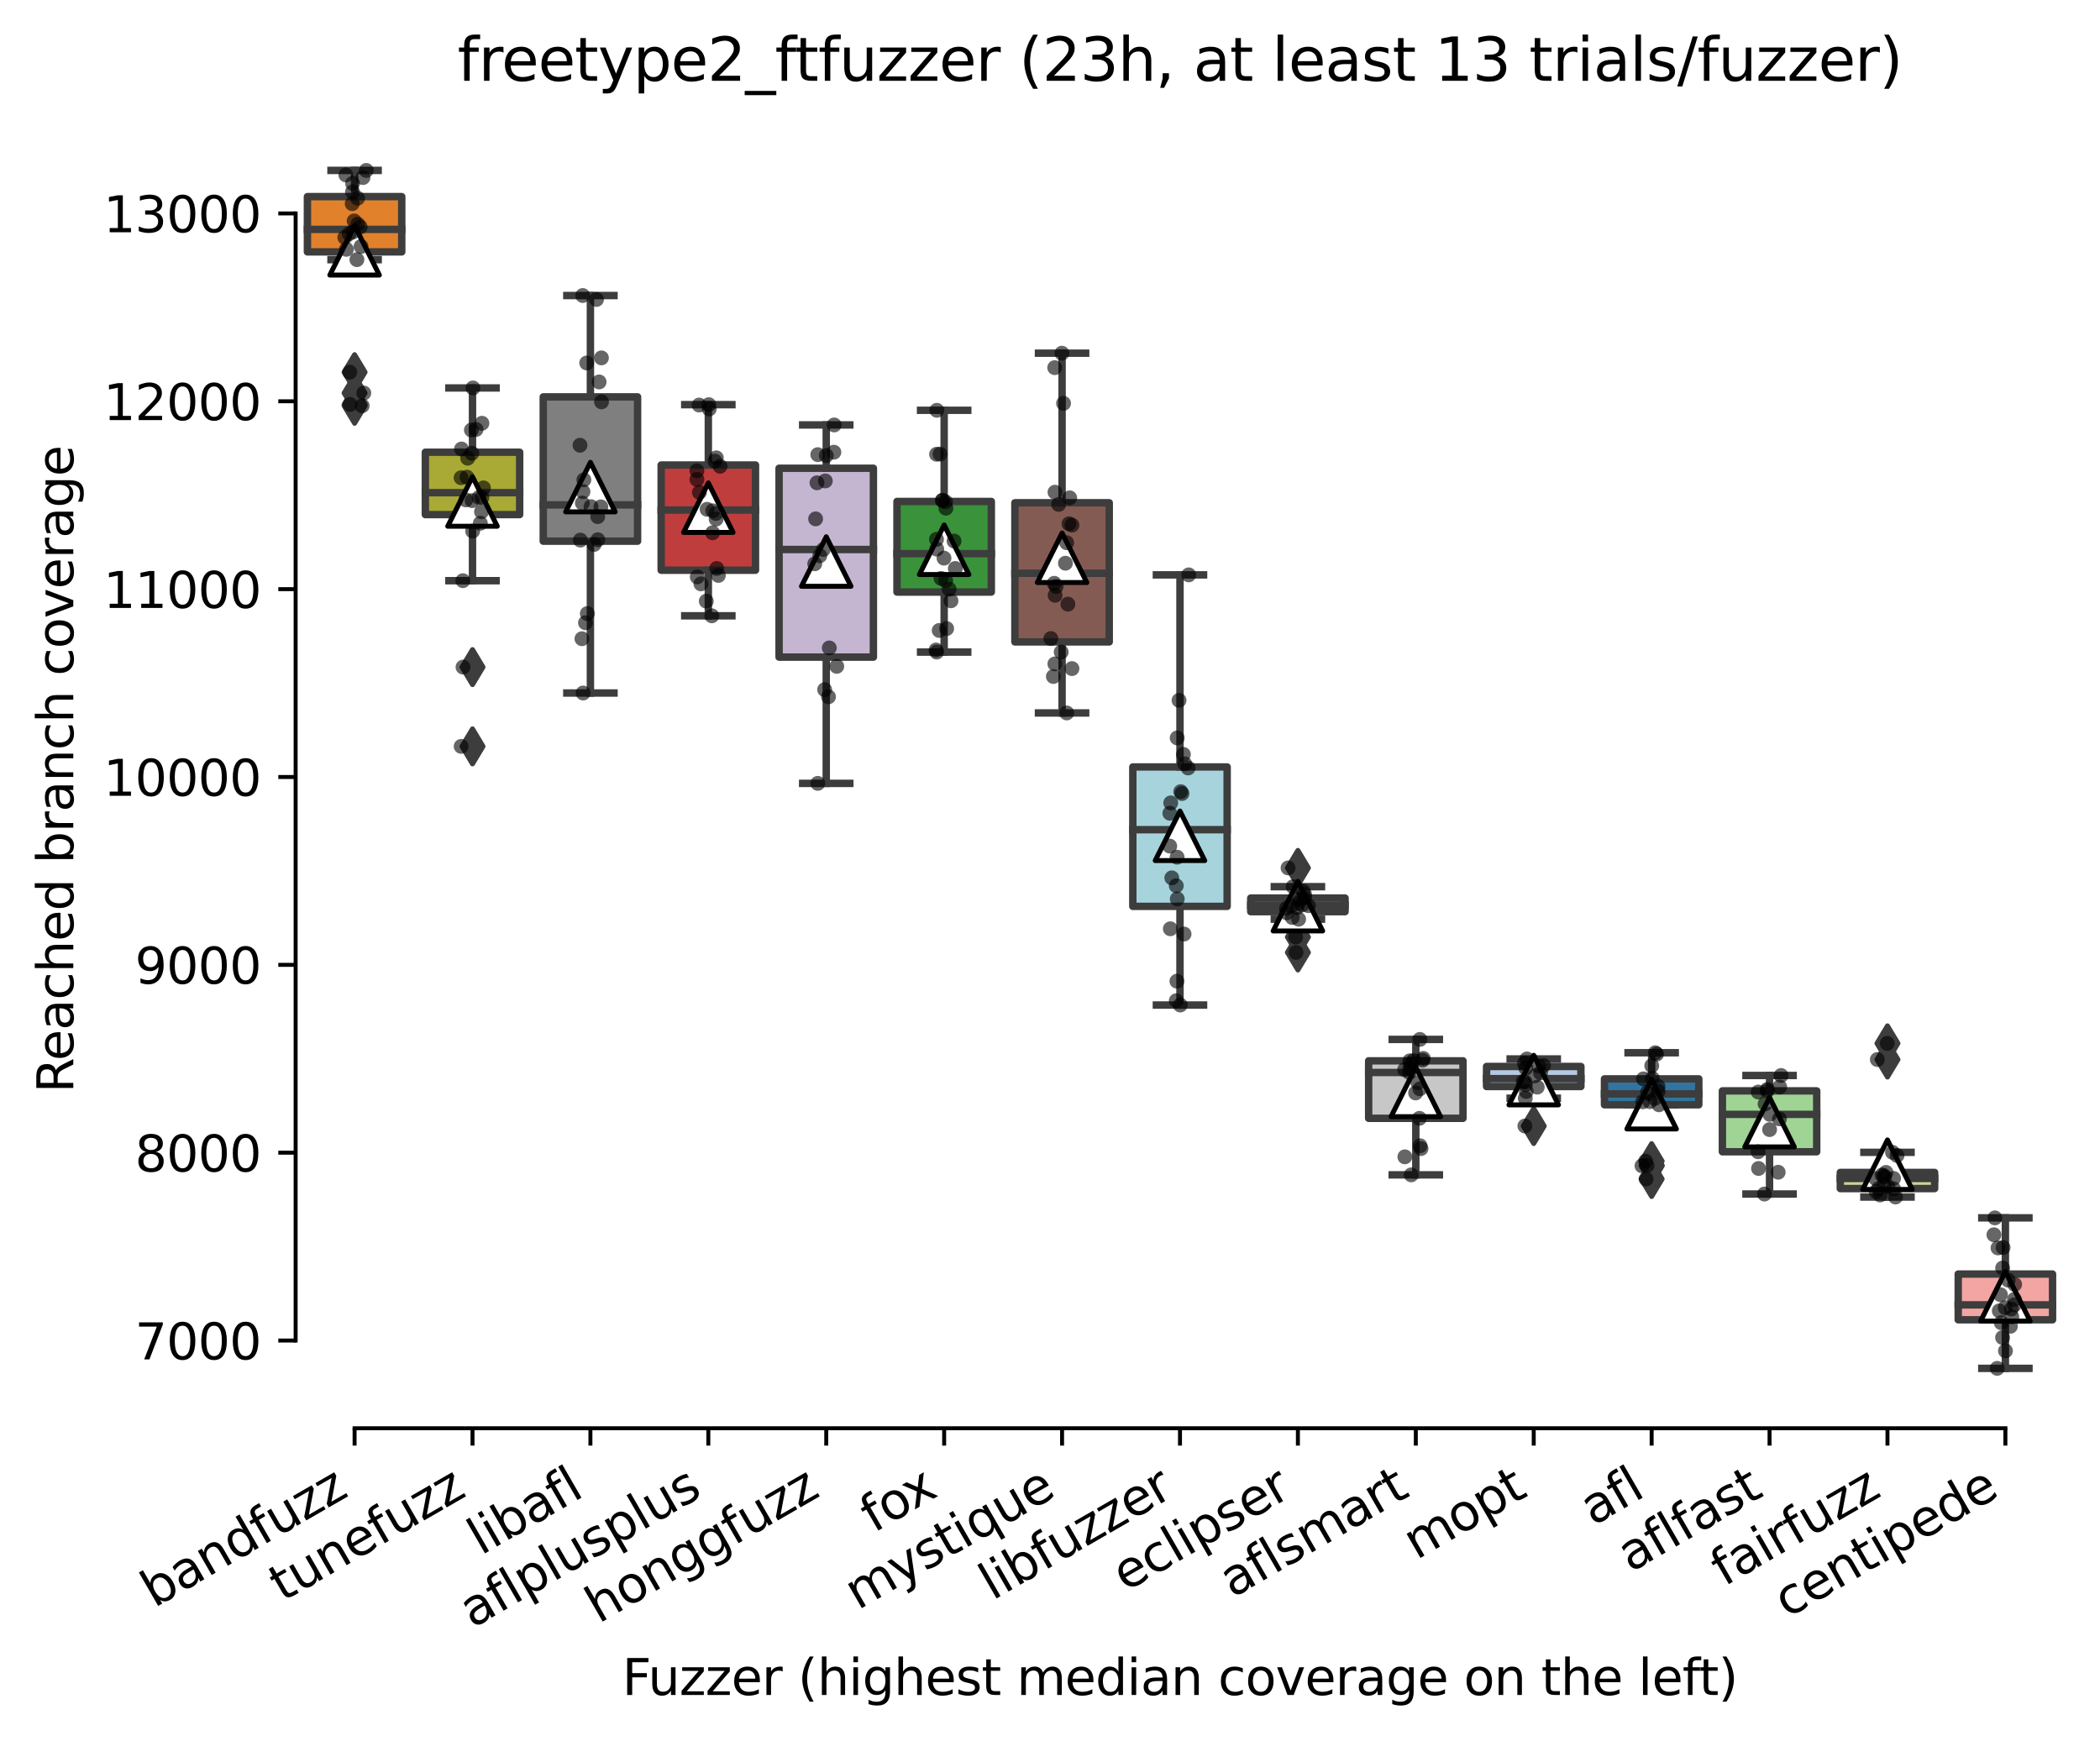 <?xml version="1.0" encoding="utf-8" standalone="no"?>
<!DOCTYPE svg PUBLIC "-//W3C//DTD SVG 1.1//EN"
  "http://www.w3.org/Graphics/SVG/1.1/DTD/svg11.dtd">
<svg xmlns:xlink="http://www.w3.org/1999/xlink" width="424.011pt" height="351.576pt" viewBox="0 0 424.011 351.576" xmlns="http://www.w3.org/2000/svg" version="1.1">
 <defs>
  <style type="text/css">*{stroke-linejoin: round; stroke-linecap: butt}</style>
 </defs>
 <g id="figure_1">
  <g id="patch_1">
   <path d="M 0 351.576 
L 424.011 351.576 
L 424.011 0 
L 0 0 
z
" style="fill: #ffffff"/>
  </g>
  <g id="axes_1">
   <g id="patch_2">
    <path d="M 59.691 288.43 
L 416.811 288.43 
L 416.811 22.318 
L 59.691 22.318 
z
" style="fill: #ffffff"/>
   </g>
   <g id="patch_3">
    <path d="M 62.071 50.869 
L 81.118 50.869 
L 81.118 39.706 
L 62.071 39.706 
L 62.071 50.869 
z
" clip-path="url(#pe330f49e2b)" style="fill: #e1812c; stroke: #3d3d3d; stroke-width: 1.5; stroke-linejoin: miter"/>
   </g>
   <g id="patch_4">
    <path d="M 85.879 103.923 
L 104.926 103.923 
L 104.926 91.328 
L 85.879 91.328 
L 85.879 103.923 
z
" clip-path="url(#pe330f49e2b)" style="fill: #a9aa35; stroke: #3d3d3d; stroke-width: 1.5; stroke-linejoin: miter"/>
   </g>
   <g id="patch_5">
    <path d="M 109.687 109.291 
L 128.734 109.291 
L 128.734 80.146 
L 109.687 80.146 
L 109.687 109.291 
z
" clip-path="url(#pe330f49e2b)" style="fill: #7f7f7f; stroke: #3d3d3d; stroke-width: 1.5; stroke-linejoin: miter"/>
   </g>
   <g id="patch_6">
    <path d="M 133.495 115.152 
L 152.542 115.152 
L 152.542 93.908 
L 133.495 93.908 
L 133.495 115.152 
z
" clip-path="url(#pe330f49e2b)" style="fill: #c03d3e; stroke: #3d3d3d; stroke-width: 1.5; stroke-linejoin: miter"/>
   </g>
   <g id="patch_7">
    <path d="M 157.303 132.707 
L 176.35 132.707 
L 176.35 94.562 
L 157.303 94.562 
L 157.303 132.707 
z
" clip-path="url(#pe330f49e2b)" style="fill: #c4b5d0; stroke: #3d3d3d; stroke-width: 1.5; stroke-linejoin: miter"/>
   </g>
   <g id="patch_8">
    <path d="M 181.111 119.562 
L 200.158 119.562 
L 200.158 101.267 
L 181.111 101.267 
L 181.111 119.562 
z
" clip-path="url(#pe330f49e2b)" style="fill: #3a923a; stroke: #3d3d3d; stroke-width: 1.5; stroke-linejoin: miter"/>
   </g>
   <g id="patch_9">
    <path d="M 204.919 129.634 
L 223.966 129.634 
L 223.966 101.533 
L 204.919 101.533 
L 204.919 129.634 
z
" clip-path="url(#pe330f49e2b)" style="fill: #845b53; stroke: #3d3d3d; stroke-width: 1.5; stroke-linejoin: miter"/>
   </g>
   <g id="patch_10">
    <path d="M 228.727 183.039 
L 247.774 183.039 
L 247.774 154.881 
L 228.727 154.881 
L 228.727 183.039 
z
" clip-path="url(#pe330f49e2b)" style="fill: #a7d4dc; stroke: #3d3d3d; stroke-width: 1.5; stroke-linejoin: miter"/>
   </g>
   <g id="patch_11">
    <path d="M 252.535 184.111 
L 271.582 184.111 
L 271.582 181.361 
L 252.535 181.361 
L 252.535 184.111 
z
" clip-path="url(#pe330f49e2b)" style="fill: #d684bd; stroke: #3d3d3d; stroke-width: 1.5; stroke-linejoin: miter"/>
   </g>
   <g id="patch_12">
    <path d="M 276.343 225.841 
L 295.39 225.841 
L 295.39 214.232 
L 276.343 214.232 
L 276.343 225.841 
z
" clip-path="url(#pe330f49e2b)" style="fill: #c7c7c7; stroke: #3d3d3d; stroke-width: 1.5; stroke-linejoin: miter"/>
   </g>
   <g id="patch_13">
    <path d="M 300.151 219.42 
L 319.198 219.42 
L 319.198 215.37 
L 300.151 215.37 
L 300.151 219.42 
z
" clip-path="url(#pe330f49e2b)" style="fill: #b5c8e1; stroke: #3d3d3d; stroke-width: 1.5; stroke-linejoin: miter"/>
   </g>
   <g id="patch_14">
    <path d="M 323.959 223.109 
L 343.006 223.109 
L 343.006 217.874 
L 323.959 217.874 
L 323.959 223.109 
z
" clip-path="url(#pe330f49e2b)" style="fill: #3274a1; stroke: #3d3d3d; stroke-width: 1.5; stroke-linejoin: miter"/>
   </g>
   <g id="patch_15">
    <path d="M 347.767 232.594 
L 366.814 232.594 
L 366.814 220.302 
L 347.767 220.302 
L 347.767 232.594 
z
" clip-path="url(#pe330f49e2b)" style="fill: #9fd495; stroke: #3d3d3d; stroke-width: 1.5; stroke-linejoin: miter"/>
   </g>
   <g id="patch_16">
    <path d="M 371.575 240.029 
L 390.622 240.029 
L 390.622 236.767 
L 371.575 236.767 
L 371.575 240.029 
z
" clip-path="url(#pe330f49e2b)" style="fill: #d1d197; stroke: #3d3d3d; stroke-width: 1.5; stroke-linejoin: miter"/>
   </g>
   <g id="patch_17">
    <path d="M 395.383 266.528 
L 414.43 266.528 
L 414.43 257.29 
L 395.383 257.29 
L 395.383 266.528 
z
" clip-path="url(#pe330f49e2b)" style="fill: #f2a5a3; stroke: #3d3d3d; stroke-width: 1.5; stroke-linejoin: miter"/>
   </g>
   <g id="matplotlib.axis_1">
    <g id="xtick_1">
     <g id="line2d_1">
      <defs>
       <path id="m04c7d3ff2f" d="M 0 0 
L 0 3.5 
" style="stroke: #000000; stroke-width: 0.8"/>
      </defs>
      <g>
       <use xlink:href="#m04c7d3ff2f" x="71.595" y="288.43" style="stroke: #000000; stroke-width: 0.8"/>
      </g>
     </g>
     <g id="text_1">
      <!-- bandfuzz -->
      <g transform="translate(31.136 324.769) rotate(-30) scale(0.1 -0.1)">
       <defs>
        <path id="DejaVuSans-62" d="M 3116 1747 
Q 3116 2381 2855 2742 
Q 2594 3103 2138 3103 
Q 1681 3103 1420 2742 
Q 1159 2381 1159 1747 
Q 1159 1113 1420 752 
Q 1681 391 2138 391 
Q 2594 391 2855 752 
Q 3116 1113 3116 1747 
z
M 1159 2969 
Q 1341 3281 1617 3432 
Q 1894 3584 2278 3584 
Q 2916 3584 3314 3078 
Q 3713 2572 3713 1747 
Q 3713 922 3314 415 
Q 2916 -91 2278 -91 
Q 1894 -91 1617 61 
Q 1341 213 1159 525 
L 1159 0 
L 581 0 
L 581 4863 
L 1159 4863 
L 1159 2969 
z
" transform="scale(0.016)"/>
        <path id="DejaVuSans-61" d="M 2194 1759 
Q 1497 1759 1228 1600 
Q 959 1441 959 1056 
Q 959 750 1161 570 
Q 1363 391 1709 391 
Q 2188 391 2477 730 
Q 2766 1069 2766 1631 
L 2766 1759 
L 2194 1759 
z
M 3341 1997 
L 3341 0 
L 2766 0 
L 2766 531 
Q 2569 213 2275 61 
Q 1981 -91 1556 -91 
Q 1019 -91 701 211 
Q 384 513 384 1019 
Q 384 1609 779 1909 
Q 1175 2209 1959 2209 
L 2766 2209 
L 2766 2266 
Q 2766 2663 2505 2880 
Q 2244 3097 1772 3097 
Q 1472 3097 1187 3025 
Q 903 2953 641 2809 
L 641 3341 
Q 956 3463 1253 3523 
Q 1550 3584 1831 3584 
Q 2591 3584 2966 3190 
Q 3341 2797 3341 1997 
z
" transform="scale(0.016)"/>
        <path id="DejaVuSans-6e" d="M 3513 2113 
L 3513 0 
L 2938 0 
L 2938 2094 
Q 2938 2591 2744 2837 
Q 2550 3084 2163 3084 
Q 1697 3084 1428 2787 
Q 1159 2491 1159 1978 
L 1159 0 
L 581 0 
L 581 3500 
L 1159 3500 
L 1159 2956 
Q 1366 3272 1645 3428 
Q 1925 3584 2291 3584 
Q 2894 3584 3203 3211 
Q 3513 2838 3513 2113 
z
" transform="scale(0.016)"/>
        <path id="DejaVuSans-64" d="M 2906 2969 
L 2906 4863 
L 3481 4863 
L 3481 0 
L 2906 0 
L 2906 525 
Q 2725 213 2448 61 
Q 2172 -91 1784 -91 
Q 1150 -91 751 415 
Q 353 922 353 1747 
Q 353 2572 751 3078 
Q 1150 3584 1784 3584 
Q 2172 3584 2448 3432 
Q 2725 3281 2906 2969 
z
M 947 1747 
Q 947 1113 1208 752 
Q 1469 391 1925 391 
Q 2381 391 2643 752 
Q 2906 1113 2906 1747 
Q 2906 2381 2643 2742 
Q 2381 3103 1925 3103 
Q 1469 3103 1208 2742 
Q 947 2381 947 1747 
z
" transform="scale(0.016)"/>
        <path id="DejaVuSans-66" d="M 2375 4863 
L 2375 4384 
L 1825 4384 
Q 1516 4384 1395 4259 
Q 1275 4134 1275 3809 
L 1275 3500 
L 2222 3500 
L 2222 3053 
L 1275 3053 
L 1275 0 
L 697 0 
L 697 3053 
L 147 3053 
L 147 3500 
L 697 3500 
L 697 3744 
Q 697 4328 969 4595 
Q 1241 4863 1831 4863 
L 2375 4863 
z
" transform="scale(0.016)"/>
        <path id="DejaVuSans-75" d="M 544 1381 
L 544 3500 
L 1119 3500 
L 1119 1403 
Q 1119 906 1312 657 
Q 1506 409 1894 409 
Q 2359 409 2629 706 
Q 2900 1003 2900 1516 
L 2900 3500 
L 3475 3500 
L 3475 0 
L 2900 0 
L 2900 538 
Q 2691 219 2414 64 
Q 2138 -91 1772 -91 
Q 1169 -91 856 284 
Q 544 659 544 1381 
z
M 1991 3584 
L 1991 3584 
z
" transform="scale(0.016)"/>
        <path id="DejaVuSans-7a" d="M 353 3500 
L 3084 3500 
L 3084 2975 
L 922 459 
L 3084 459 
L 3084 0 
L 275 0 
L 275 525 
L 2438 3041 
L 353 3041 
L 353 3500 
z
" transform="scale(0.016)"/>
       </defs>
       <use xlink:href="#DejaVuSans-62"/>
       <use xlink:href="#DejaVuSans-61" x="63.477"/>
       <use xlink:href="#DejaVuSans-6e" x="124.756"/>
       <use xlink:href="#DejaVuSans-64" x="188.135"/>
       <use xlink:href="#DejaVuSans-66" x="251.611"/>
       <use xlink:href="#DejaVuSans-75" x="286.816"/>
       <use xlink:href="#DejaVuSans-7a" x="350.195"/>
       <use xlink:href="#DejaVuSans-7a" x="402.686"/>
      </g>
     </g>
    </g>
    <g id="xtick_2">
     <g id="line2d_2">
      <g>
       <use xlink:href="#m04c7d3ff2f" x="95.403" y="288.43" style="stroke: #000000; stroke-width: 0.8"/>
      </g>
     </g>
     <g id="text_2">
      <!-- tunefuzz -->
      <g transform="translate(57.034 323.562) rotate(-30) scale(0.1 -0.1)">
       <defs>
        <path id="DejaVuSans-74" d="M 1172 4494 
L 1172 3500 
L 2356 3500 
L 2356 3053 
L 1172 3053 
L 1172 1153 
Q 1172 725 1289 603 
Q 1406 481 1766 481 
L 2356 481 
L 2356 0 
L 1766 0 
Q 1100 0 847 248 
Q 594 497 594 1153 
L 594 3053 
L 172 3053 
L 172 3500 
L 594 3500 
L 594 4494 
L 1172 4494 
z
" transform="scale(0.016)"/>
        <path id="DejaVuSans-65" d="M 3597 1894 
L 3597 1613 
L 953 1613 
Q 991 1019 1311 708 
Q 1631 397 2203 397 
Q 2534 397 2845 478 
Q 3156 559 3463 722 
L 3463 178 
Q 3153 47 2828 -22 
Q 2503 -91 2169 -91 
Q 1331 -91 842 396 
Q 353 884 353 1716 
Q 353 2575 817 3079 
Q 1281 3584 2069 3584 
Q 2775 3584 3186 3129 
Q 3597 2675 3597 1894 
z
M 3022 2063 
Q 3016 2534 2758 2815 
Q 2500 3097 2075 3097 
Q 1594 3097 1305 2825 
Q 1016 2553 972 2059 
L 3022 2063 
z
" transform="scale(0.016)"/>
       </defs>
       <use xlink:href="#DejaVuSans-74"/>
       <use xlink:href="#DejaVuSans-75" x="39.209"/>
       <use xlink:href="#DejaVuSans-6e" x="102.588"/>
       <use xlink:href="#DejaVuSans-65" x="165.967"/>
       <use xlink:href="#DejaVuSans-66" x="227.49"/>
       <use xlink:href="#DejaVuSans-75" x="262.695"/>
       <use xlink:href="#DejaVuSans-7a" x="326.074"/>
       <use xlink:href="#DejaVuSans-7a" x="378.564"/>
      </g>
     </g>
    </g>
    <g id="xtick_3">
     <g id="line2d_3">
      <g>
       <use xlink:href="#m04c7d3ff2f" x="119.211" y="288.43" style="stroke: #000000; stroke-width: 0.8"/>
      </g>
     </g>
     <g id="text_3">
      <!-- libafl -->
      <g transform="translate(97.099 314.176) rotate(-30) scale(0.1 -0.1)">
       <defs>
        <path id="DejaVuSans-6c" d="M 603 4863 
L 1178 4863 
L 1178 0 
L 603 0 
L 603 4863 
z
" transform="scale(0.016)"/>
        <path id="DejaVuSans-69" d="M 603 3500 
L 1178 3500 
L 1178 0 
L 603 0 
L 603 3500 
z
M 603 4863 
L 1178 4863 
L 1178 4134 
L 603 4134 
L 603 4863 
z
" transform="scale(0.016)"/>
       </defs>
       <use xlink:href="#DejaVuSans-6c"/>
       <use xlink:href="#DejaVuSans-69" x="27.783"/>
       <use xlink:href="#DejaVuSans-62" x="55.566"/>
       <use xlink:href="#DejaVuSans-61" x="119.043"/>
       <use xlink:href="#DejaVuSans-66" x="180.322"/>
       <use xlink:href="#DejaVuSans-6c" x="215.527"/>
      </g>
     </g>
    </g>
    <g id="xtick_4">
     <g id="line2d_4">
      <g>
       <use xlink:href="#m04c7d3ff2f" x="143.019" y="288.43" style="stroke: #000000; stroke-width: 0.8"/>
      </g>
     </g>
     <g id="text_4">
      <!-- aflplusplus -->
      <g transform="translate(95.41 328.897) rotate(-30) scale(0.1 -0.1)">
       <defs>
        <path id="DejaVuSans-70" d="M 1159 525 
L 1159 -1331 
L 581 -1331 
L 581 3500 
L 1159 3500 
L 1159 2969 
Q 1341 3281 1617 3432 
Q 1894 3584 2278 3584 
Q 2916 3584 3314 3078 
Q 3713 2572 3713 1747 
Q 3713 922 3314 415 
Q 2916 -91 2278 -91 
Q 1894 -91 1617 61 
Q 1341 213 1159 525 
z
M 3116 1747 
Q 3116 2381 2855 2742 
Q 2594 3103 2138 3103 
Q 1681 3103 1420 2742 
Q 1159 2381 1159 1747 
Q 1159 1113 1420 752 
Q 1681 391 2138 391 
Q 2594 391 2855 752 
Q 3116 1113 3116 1747 
z
" transform="scale(0.016)"/>
        <path id="DejaVuSans-73" d="M 2834 3397 
L 2834 2853 
Q 2591 2978 2328 3040 
Q 2066 3103 1784 3103 
Q 1356 3103 1142 2972 
Q 928 2841 928 2578 
Q 928 2378 1081 2264 
Q 1234 2150 1697 2047 
L 1894 2003 
Q 2506 1872 2764 1633 
Q 3022 1394 3022 966 
Q 3022 478 2636 193 
Q 2250 -91 1575 -91 
Q 1294 -91 989 -36 
Q 684 19 347 128 
L 347 722 
Q 666 556 975 473 
Q 1284 391 1588 391 
Q 1994 391 2212 530 
Q 2431 669 2431 922 
Q 2431 1156 2273 1281 
Q 2116 1406 1581 1522 
L 1381 1569 
Q 847 1681 609 1914 
Q 372 2147 372 2553 
Q 372 3047 722 3315 
Q 1072 3584 1716 3584 
Q 2034 3584 2315 3537 
Q 2597 3491 2834 3397 
z
" transform="scale(0.016)"/>
       </defs>
       <use xlink:href="#DejaVuSans-61"/>
       <use xlink:href="#DejaVuSans-66" x="61.279"/>
       <use xlink:href="#DejaVuSans-6c" x="96.484"/>
       <use xlink:href="#DejaVuSans-70" x="124.268"/>
       <use xlink:href="#DejaVuSans-6c" x="187.744"/>
       <use xlink:href="#DejaVuSans-75" x="215.527"/>
       <use xlink:href="#DejaVuSans-73" x="278.906"/>
       <use xlink:href="#DejaVuSans-70" x="331.006"/>
       <use xlink:href="#DejaVuSans-6c" x="394.482"/>
       <use xlink:href="#DejaVuSans-75" x="422.266"/>
       <use xlink:href="#DejaVuSans-73" x="485.645"/>
      </g>
     </g>
    </g>
    <g id="xtick_5">
     <g id="line2d_5">
      <g>
       <use xlink:href="#m04c7d3ff2f" x="166.827" y="288.43" style="stroke: #000000; stroke-width: 0.8"/>
      </g>
     </g>
     <g id="text_5">
      <!-- honggfuzz -->
      <g transform="translate(120.887 327.933) rotate(-30) scale(0.1 -0.1)">
       <defs>
        <path id="DejaVuSans-68" d="M 3513 2113 
L 3513 0 
L 2938 0 
L 2938 2094 
Q 2938 2591 2744 2837 
Q 2550 3084 2163 3084 
Q 1697 3084 1428 2787 
Q 1159 2491 1159 1978 
L 1159 0 
L 581 0 
L 581 4863 
L 1159 4863 
L 1159 2956 
Q 1366 3272 1645 3428 
Q 1925 3584 2291 3584 
Q 2894 3584 3203 3211 
Q 3513 2838 3513 2113 
z
" transform="scale(0.016)"/>
        <path id="DejaVuSans-6f" d="M 1959 3097 
Q 1497 3097 1228 2736 
Q 959 2375 959 1747 
Q 959 1119 1226 758 
Q 1494 397 1959 397 
Q 2419 397 2687 759 
Q 2956 1122 2956 1747 
Q 2956 2369 2687 2733 
Q 2419 3097 1959 3097 
z
M 1959 3584 
Q 2709 3584 3137 3096 
Q 3566 2609 3566 1747 
Q 3566 888 3137 398 
Q 2709 -91 1959 -91 
Q 1206 -91 779 398 
Q 353 888 353 1747 
Q 353 2609 779 3096 
Q 1206 3584 1959 3584 
z
" transform="scale(0.016)"/>
        <path id="DejaVuSans-67" d="M 2906 1791 
Q 2906 2416 2648 2759 
Q 2391 3103 1925 3103 
Q 1463 3103 1205 2759 
Q 947 2416 947 1791 
Q 947 1169 1205 825 
Q 1463 481 1925 481 
Q 2391 481 2648 825 
Q 2906 1169 2906 1791 
z
M 3481 434 
Q 3481 -459 3084 -895 
Q 2688 -1331 1869 -1331 
Q 1566 -1331 1297 -1286 
Q 1028 -1241 775 -1147 
L 775 -588 
Q 1028 -725 1275 -790 
Q 1522 -856 1778 -856 
Q 2344 -856 2625 -561 
Q 2906 -266 2906 331 
L 2906 616 
Q 2728 306 2450 153 
Q 2172 0 1784 0 
Q 1141 0 747 490 
Q 353 981 353 1791 
Q 353 2603 747 3093 
Q 1141 3584 1784 3584 
Q 2172 3584 2450 3431 
Q 2728 3278 2906 2969 
L 2906 3500 
L 3481 3500 
L 3481 434 
z
" transform="scale(0.016)"/>
       </defs>
       <use xlink:href="#DejaVuSans-68"/>
       <use xlink:href="#DejaVuSans-6f" x="63.379"/>
       <use xlink:href="#DejaVuSans-6e" x="124.561"/>
       <use xlink:href="#DejaVuSans-67" x="187.939"/>
       <use xlink:href="#DejaVuSans-67" x="251.416"/>
       <use xlink:href="#DejaVuSans-66" x="314.893"/>
       <use xlink:href="#DejaVuSans-75" x="350.098"/>
       <use xlink:href="#DejaVuSans-7a" x="413.477"/>
       <use xlink:href="#DejaVuSans-7a" x="465.967"/>
      </g>
     </g>
    </g>
    <g id="xtick_6">
     <g id="line2d_6">
      <g>
       <use xlink:href="#m04c7d3ff2f" x="190.635" y="288.43" style="stroke: #000000; stroke-width: 0.8"/>
      </g>
     </g>
     <g id="text_6">
      <!-- fox -->
      <g transform="translate(176.392 309.633) rotate(-30) scale(0.1 -0.1)">
       <defs>
        <path id="DejaVuSans-78" d="M 3513 3500 
L 2247 1797 
L 3578 0 
L 2900 0 
L 1881 1375 
L 863 0 
L 184 0 
L 1544 1831 
L 300 3500 
L 978 3500 
L 1906 2253 
L 2834 3500 
L 3513 3500 
z
" transform="scale(0.016)"/>
       </defs>
       <use xlink:href="#DejaVuSans-66"/>
       <use xlink:href="#DejaVuSans-6f" x="35.205"/>
       <use xlink:href="#DejaVuSans-78" x="93.262"/>
      </g>
     </g>
    </g>
    <g id="xtick_7">
     <g id="line2d_7">
      <g>
       <use xlink:href="#m04c7d3ff2f" x="214.443" y="288.43" style="stroke: #000000; stroke-width: 0.8"/>
      </g>
     </g>
     <g id="text_7">
      <!-- mystique -->
      <g transform="translate(173.214 325.214) rotate(-30) scale(0.1 -0.1)">
       <defs>
        <path id="DejaVuSans-6d" d="M 3328 2828 
Q 3544 3216 3844 3400 
Q 4144 3584 4550 3584 
Q 5097 3584 5394 3201 
Q 5691 2819 5691 2113 
L 5691 0 
L 5113 0 
L 5113 2094 
Q 5113 2597 4934 2840 
Q 4756 3084 4391 3084 
Q 3944 3084 3684 2787 
Q 3425 2491 3425 1978 
L 3425 0 
L 2847 0 
L 2847 2094 
Q 2847 2600 2669 2842 
Q 2491 3084 2119 3084 
Q 1678 3084 1418 2786 
Q 1159 2488 1159 1978 
L 1159 0 
L 581 0 
L 581 3500 
L 1159 3500 
L 1159 2956 
Q 1356 3278 1631 3431 
Q 1906 3584 2284 3584 
Q 2666 3584 2933 3390 
Q 3200 3197 3328 2828 
z
" transform="scale(0.016)"/>
        <path id="DejaVuSans-79" d="M 2059 -325 
Q 1816 -950 1584 -1140 
Q 1353 -1331 966 -1331 
L 506 -1331 
L 506 -850 
L 844 -850 
Q 1081 -850 1212 -737 
Q 1344 -625 1503 -206 
L 1606 56 
L 191 3500 
L 800 3500 
L 1894 763 
L 2988 3500 
L 3597 3500 
L 2059 -325 
z
" transform="scale(0.016)"/>
        <path id="DejaVuSans-71" d="M 947 1747 
Q 947 1113 1208 752 
Q 1469 391 1925 391 
Q 2381 391 2643 752 
Q 2906 1113 2906 1747 
Q 2906 2381 2643 2742 
Q 2381 3103 1925 3103 
Q 1469 3103 1208 2742 
Q 947 2381 947 1747 
z
M 2906 525 
Q 2725 213 2448 61 
Q 2172 -91 1784 -91 
Q 1150 -91 751 415 
Q 353 922 353 1747 
Q 353 2572 751 3078 
Q 1150 3584 1784 3584 
Q 2172 3584 2448 3432 
Q 2725 3281 2906 2969 
L 2906 3500 
L 3481 3500 
L 3481 -1331 
L 2906 -1331 
L 2906 525 
z
" transform="scale(0.016)"/>
       </defs>
       <use xlink:href="#DejaVuSans-6d"/>
       <use xlink:href="#DejaVuSans-79" x="97.412"/>
       <use xlink:href="#DejaVuSans-73" x="156.592"/>
       <use xlink:href="#DejaVuSans-74" x="208.691"/>
       <use xlink:href="#DejaVuSans-69" x="247.9"/>
       <use xlink:href="#DejaVuSans-71" x="275.684"/>
       <use xlink:href="#DejaVuSans-75" x="339.16"/>
       <use xlink:href="#DejaVuSans-65" x="402.539"/>
      </g>
     </g>
    </g>
    <g id="xtick_8">
     <g id="line2d_8">
      <g>
       <use xlink:href="#m04c7d3ff2f" x="238.251" y="288.43" style="stroke: #000000; stroke-width: 0.8"/>
      </g>
     </g>
     <g id="text_8">
      <!-- libfuzzer -->
      <g transform="translate(200.384 323.272) rotate(-30) scale(0.1 -0.1)">
       <defs>
        <path id="DejaVuSans-72" d="M 2631 2963 
Q 2534 3019 2420 3045 
Q 2306 3072 2169 3072 
Q 1681 3072 1420 2755 
Q 1159 2438 1159 1844 
L 1159 0 
L 581 0 
L 581 3500 
L 1159 3500 
L 1159 2956 
Q 1341 3275 1631 3429 
Q 1922 3584 2338 3584 
Q 2397 3584 2469 3576 
Q 2541 3569 2628 3553 
L 2631 2963 
z
" transform="scale(0.016)"/>
       </defs>
       <use xlink:href="#DejaVuSans-6c"/>
       <use xlink:href="#DejaVuSans-69" x="27.783"/>
       <use xlink:href="#DejaVuSans-62" x="55.566"/>
       <use xlink:href="#DejaVuSans-66" x="119.043"/>
       <use xlink:href="#DejaVuSans-75" x="154.248"/>
       <use xlink:href="#DejaVuSans-7a" x="217.627"/>
       <use xlink:href="#DejaVuSans-7a" x="270.117"/>
       <use xlink:href="#DejaVuSans-65" x="322.607"/>
       <use xlink:href="#DejaVuSans-72" x="384.131"/>
      </g>
     </g>
    </g>
    <g id="xtick_9">
     <g id="line2d_9">
      <g>
       <use xlink:href="#m04c7d3ff2f" x="262.059" y="288.43" style="stroke: #000000; stroke-width: 0.8"/>
      </g>
     </g>
     <g id="text_9">
      <!-- eclipser -->
      <g transform="translate(227.218 321.525) rotate(-30) scale(0.1 -0.1)">
       <defs>
        <path id="DejaVuSans-63" d="M 3122 3366 
L 3122 2828 
Q 2878 2963 2633 3030 
Q 2388 3097 2138 3097 
Q 1578 3097 1268 2742 
Q 959 2388 959 1747 
Q 959 1106 1268 751 
Q 1578 397 2138 397 
Q 2388 397 2633 464 
Q 2878 531 3122 666 
L 3122 134 
Q 2881 22 2623 -34 
Q 2366 -91 2075 -91 
Q 1284 -91 818 406 
Q 353 903 353 1747 
Q 353 2603 823 3093 
Q 1294 3584 2113 3584 
Q 2378 3584 2631 3529 
Q 2884 3475 3122 3366 
z
" transform="scale(0.016)"/>
       </defs>
       <use xlink:href="#DejaVuSans-65"/>
       <use xlink:href="#DejaVuSans-63" x="61.523"/>
       <use xlink:href="#DejaVuSans-6c" x="116.504"/>
       <use xlink:href="#DejaVuSans-69" x="144.287"/>
       <use xlink:href="#DejaVuSans-70" x="172.07"/>
       <use xlink:href="#DejaVuSans-73" x="235.547"/>
       <use xlink:href="#DejaVuSans-65" x="287.646"/>
       <use xlink:href="#DejaVuSans-72" x="349.17"/>
      </g>
     </g>
    </g>
    <g id="xtick_10">
     <g id="line2d_10">
      <g>
       <use xlink:href="#m04c7d3ff2f" x="285.867" y="288.43" style="stroke: #000000; stroke-width: 0.8"/>
      </g>
     </g>
     <g id="text_10">
      <!-- aflsmart -->
      <g transform="translate(248.856 322.779) rotate(-30) scale(0.1 -0.1)">
       <use xlink:href="#DejaVuSans-61"/>
       <use xlink:href="#DejaVuSans-66" x="61.279"/>
       <use xlink:href="#DejaVuSans-6c" x="96.484"/>
       <use xlink:href="#DejaVuSans-73" x="124.268"/>
       <use xlink:href="#DejaVuSans-6d" x="176.367"/>
       <use xlink:href="#DejaVuSans-61" x="273.779"/>
       <use xlink:href="#DejaVuSans-72" x="335.059"/>
       <use xlink:href="#DejaVuSans-74" x="376.172"/>
      </g>
     </g>
    </g>
    <g id="xtick_11">
     <g id="line2d_11">
      <g>
       <use xlink:href="#m04c7d3ff2f" x="309.675" y="288.43" style="stroke: #000000; stroke-width: 0.8"/>
      </g>
     </g>
     <g id="text_11">
      <!-- mopt -->
      <g transform="translate(286.007 315.075) rotate(-30) scale(0.1 -0.1)">
       <use xlink:href="#DejaVuSans-6d"/>
       <use xlink:href="#DejaVuSans-6f" x="97.412"/>
       <use xlink:href="#DejaVuSans-70" x="158.594"/>
       <use xlink:href="#DejaVuSans-74" x="222.07"/>
      </g>
     </g>
    </g>
    <g id="xtick_12">
     <g id="line2d_12">
      <g>
       <use xlink:href="#m04c7d3ff2f" x="333.483" y="288.43" style="stroke: #000000; stroke-width: 0.8"/>
      </g>
     </g>
     <g id="text_12">
      <!-- afl -->
      <g transform="translate(321.681 308.224) rotate(-30) scale(0.1 -0.1)">
       <use xlink:href="#DejaVuSans-61"/>
       <use xlink:href="#DejaVuSans-66" x="61.279"/>
       <use xlink:href="#DejaVuSans-6c" x="96.484"/>
      </g>
     </g>
    </g>
    <g id="xtick_13">
     <g id="line2d_13">
      <g>
       <use xlink:href="#m04c7d3ff2f" x="357.291" y="288.43" style="stroke: #000000; stroke-width: 0.8"/>
      </g>
     </g>
     <g id="text_13">
      <!-- aflfast -->
      <g transform="translate(329.227 317.613) rotate(-30) scale(0.1 -0.1)">
       <use xlink:href="#DejaVuSans-61"/>
       <use xlink:href="#DejaVuSans-66" x="61.279"/>
       <use xlink:href="#DejaVuSans-6c" x="96.484"/>
       <use xlink:href="#DejaVuSans-66" x="124.268"/>
       <use xlink:href="#DejaVuSans-61" x="159.473"/>
       <use xlink:href="#DejaVuSans-73" x="220.752"/>
       <use xlink:href="#DejaVuSans-74" x="272.852"/>
      </g>
     </g>
    </g>
    <g id="xtick_14">
     <g id="line2d_14">
      <g>
       <use xlink:href="#m04c7d3ff2f" x="381.099" y="288.43" style="stroke: #000000; stroke-width: 0.8"/>
      </g>
     </g>
     <g id="text_14">
      <!-- fairfuzz -->
      <g transform="translate(348.109 320.457) rotate(-30) scale(0.1 -0.1)">
       <use xlink:href="#DejaVuSans-66"/>
       <use xlink:href="#DejaVuSans-61" x="35.205"/>
       <use xlink:href="#DejaVuSans-69" x="96.484"/>
       <use xlink:href="#DejaVuSans-72" x="124.268"/>
       <use xlink:href="#DejaVuSans-66" x="165.381"/>
       <use xlink:href="#DejaVuSans-75" x="200.586"/>
       <use xlink:href="#DejaVuSans-7a" x="263.965"/>
       <use xlink:href="#DejaVuSans-7a" x="316.455"/>
      </g>
     </g>
    </g>
    <g id="xtick_15">
     <g id="line2d_15">
      <g>
       <use xlink:href="#m04c7d3ff2f" x="404.907" y="288.43" style="stroke: #000000; stroke-width: 0.8"/>
      </g>
     </g>
     <g id="text_15">
      <!-- centipede -->
      <g transform="translate(360.833 326.856) rotate(-30) scale(0.1 -0.1)">
       <use xlink:href="#DejaVuSans-63"/>
       <use xlink:href="#DejaVuSans-65" x="54.98"/>
       <use xlink:href="#DejaVuSans-6e" x="116.504"/>
       <use xlink:href="#DejaVuSans-74" x="179.883"/>
       <use xlink:href="#DejaVuSans-69" x="219.092"/>
       <use xlink:href="#DejaVuSans-70" x="246.875"/>
       <use xlink:href="#DejaVuSans-65" x="310.352"/>
       <use xlink:href="#DejaVuSans-64" x="371.875"/>
       <use xlink:href="#DejaVuSans-65" x="435.352"/>
      </g>
     </g>
    </g>
    <g id="text_16">
     <!-- Fuzzer (highest median coverage on the left) -->
     <g transform="translate(125.633 342.297) scale(0.1 -0.1)">
      <defs>
       <path id="DejaVuSans-46" d="M 628 4666 
L 3309 4666 
L 3309 4134 
L 1259 4134 
L 1259 2759 
L 3109 2759 
L 3109 2228 
L 1259 2228 
L 1259 0 
L 628 0 
L 628 4666 
z
" transform="scale(0.016)"/>
       <path id="DejaVuSans-20" transform="scale(0.016)"/>
       <path id="DejaVuSans-28" d="M 1984 4856 
Q 1566 4138 1362 3434 
Q 1159 2731 1159 2009 
Q 1159 1288 1364 580 
Q 1569 -128 1984 -844 
L 1484 -844 
Q 1016 -109 783 600 
Q 550 1309 550 2009 
Q 550 2706 781 3412 
Q 1013 4119 1484 4856 
L 1984 4856 
z
" transform="scale(0.016)"/>
       <path id="DejaVuSans-76" d="M 191 3500 
L 800 3500 
L 1894 563 
L 2988 3500 
L 3597 3500 
L 2284 0 
L 1503 0 
L 191 3500 
z
" transform="scale(0.016)"/>
       <path id="DejaVuSans-29" d="M 513 4856 
L 1013 4856 
Q 1481 4119 1714 3412 
Q 1947 2706 1947 2009 
Q 1947 1309 1714 600 
Q 1481 -109 1013 -844 
L 513 -844 
Q 928 -128 1133 580 
Q 1338 1288 1338 2009 
Q 1338 2731 1133 3434 
Q 928 4138 513 4856 
z
" transform="scale(0.016)"/>
      </defs>
      <use xlink:href="#DejaVuSans-46"/>
      <use xlink:href="#DejaVuSans-75" x="52.02"/>
      <use xlink:href="#DejaVuSans-7a" x="115.398"/>
      <use xlink:href="#DejaVuSans-7a" x="167.889"/>
      <use xlink:href="#DejaVuSans-65" x="220.379"/>
      <use xlink:href="#DejaVuSans-72" x="281.902"/>
      <use xlink:href="#DejaVuSans-20" x="323.016"/>
      <use xlink:href="#DejaVuSans-28" x="354.803"/>
      <use xlink:href="#DejaVuSans-68" x="393.816"/>
      <use xlink:href="#DejaVuSans-69" x="457.195"/>
      <use xlink:href="#DejaVuSans-67" x="484.979"/>
      <use xlink:href="#DejaVuSans-68" x="548.455"/>
      <use xlink:href="#DejaVuSans-65" x="611.834"/>
      <use xlink:href="#DejaVuSans-73" x="673.357"/>
      <use xlink:href="#DejaVuSans-74" x="725.457"/>
      <use xlink:href="#DejaVuSans-20" x="764.666"/>
      <use xlink:href="#DejaVuSans-6d" x="796.453"/>
      <use xlink:href="#DejaVuSans-65" x="893.865"/>
      <use xlink:href="#DejaVuSans-64" x="955.389"/>
      <use xlink:href="#DejaVuSans-69" x="1018.865"/>
      <use xlink:href="#DejaVuSans-61" x="1046.648"/>
      <use xlink:href="#DejaVuSans-6e" x="1107.928"/>
      <use xlink:href="#DejaVuSans-20" x="1171.307"/>
      <use xlink:href="#DejaVuSans-63" x="1203.094"/>
      <use xlink:href="#DejaVuSans-6f" x="1258.074"/>
      <use xlink:href="#DejaVuSans-76" x="1319.256"/>
      <use xlink:href="#DejaVuSans-65" x="1378.436"/>
      <use xlink:href="#DejaVuSans-72" x="1439.959"/>
      <use xlink:href="#DejaVuSans-61" x="1481.072"/>
      <use xlink:href="#DejaVuSans-67" x="1542.352"/>
      <use xlink:href="#DejaVuSans-65" x="1605.828"/>
      <use xlink:href="#DejaVuSans-20" x="1667.352"/>
      <use xlink:href="#DejaVuSans-6f" x="1699.139"/>
      <use xlink:href="#DejaVuSans-6e" x="1760.32"/>
      <use xlink:href="#DejaVuSans-20" x="1823.699"/>
      <use xlink:href="#DejaVuSans-74" x="1855.486"/>
      <use xlink:href="#DejaVuSans-68" x="1894.695"/>
      <use xlink:href="#DejaVuSans-65" x="1958.074"/>
      <use xlink:href="#DejaVuSans-20" x="2019.598"/>
      <use xlink:href="#DejaVuSans-6c" x="2051.385"/>
      <use xlink:href="#DejaVuSans-65" x="2079.168"/>
      <use xlink:href="#DejaVuSans-66" x="2140.691"/>
      <use xlink:href="#DejaVuSans-74" x="2174.146"/>
      <use xlink:href="#DejaVuSans-29" x="2213.355"/>
     </g>
    </g>
   </g>
   <g id="matplotlib.axis_2">
    <g id="ytick_1">
     <g id="line2d_16">
      <defs>
       <path id="m44d1855041" d="M 0 0 
L -3.5 0 
" style="stroke: #000000; stroke-width: 0.8"/>
      </defs>
      <g>
       <use xlink:href="#m44d1855041" x="59.691" y="270.72" style="stroke: #000000; stroke-width: 0.8"/>
      </g>
     </g>
     <g id="text_17">
      <!-- 7000 -->
      <g transform="translate(27.241 274.519) scale(0.1 -0.1)">
       <defs>
        <path id="DejaVuSans-37" d="M 525 4666 
L 3525 4666 
L 3525 4397 
L 1831 0 
L 1172 0 
L 2766 4134 
L 525 4134 
L 525 4666 
z
" transform="scale(0.016)"/>
        <path id="DejaVuSans-30" d="M 2034 4250 
Q 1547 4250 1301 3770 
Q 1056 3291 1056 2328 
Q 1056 1369 1301 889 
Q 1547 409 2034 409 
Q 2525 409 2770 889 
Q 3016 1369 3016 2328 
Q 3016 3291 2770 3770 
Q 2525 4250 2034 4250 
z
M 2034 4750 
Q 2819 4750 3233 4129 
Q 3647 3509 3647 2328 
Q 3647 1150 3233 529 
Q 2819 -91 2034 -91 
Q 1250 -91 836 529 
Q 422 1150 422 2328 
Q 422 3509 836 4129 
Q 1250 4750 2034 4750 
z
" transform="scale(0.016)"/>
       </defs>
       <use xlink:href="#DejaVuSans-37"/>
       <use xlink:href="#DejaVuSans-30" x="63.623"/>
       <use xlink:href="#DejaVuSans-30" x="127.246"/>
       <use xlink:href="#DejaVuSans-30" x="190.869"/>
      </g>
     </g>
    </g>
    <g id="ytick_2">
     <g id="line2d_17">
      <g>
       <use xlink:href="#m44d1855041" x="59.691" y="232.783" style="stroke: #000000; stroke-width: 0.8"/>
      </g>
     </g>
     <g id="text_18">
      <!-- 8000 -->
      <g transform="translate(27.241 236.582) scale(0.1 -0.1)">
       <defs>
        <path id="DejaVuSans-38" d="M 2034 2216 
Q 1584 2216 1326 1975 
Q 1069 1734 1069 1313 
Q 1069 891 1326 650 
Q 1584 409 2034 409 
Q 2484 409 2743 651 
Q 3003 894 3003 1313 
Q 3003 1734 2745 1975 
Q 2488 2216 2034 2216 
z
M 1403 2484 
Q 997 2584 770 2862 
Q 544 3141 544 3541 
Q 544 4100 942 4425 
Q 1341 4750 2034 4750 
Q 2731 4750 3128 4425 
Q 3525 4100 3525 3541 
Q 3525 3141 3298 2862 
Q 3072 2584 2669 2484 
Q 3125 2378 3379 2068 
Q 3634 1759 3634 1313 
Q 3634 634 3220 271 
Q 2806 -91 2034 -91 
Q 1263 -91 848 271 
Q 434 634 434 1313 
Q 434 1759 690 2068 
Q 947 2378 1403 2484 
z
M 1172 3481 
Q 1172 3119 1398 2916 
Q 1625 2713 2034 2713 
Q 2441 2713 2670 2916 
Q 2900 3119 2900 3481 
Q 2900 3844 2670 4047 
Q 2441 4250 2034 4250 
Q 1625 4250 1398 4047 
Q 1172 3844 1172 3481 
z
" transform="scale(0.016)"/>
       </defs>
       <use xlink:href="#DejaVuSans-38"/>
       <use xlink:href="#DejaVuSans-30" x="63.623"/>
       <use xlink:href="#DejaVuSans-30" x="127.246"/>
       <use xlink:href="#DejaVuSans-30" x="190.869"/>
      </g>
     </g>
    </g>
    <g id="ytick_3">
     <g id="line2d_18">
      <g>
       <use xlink:href="#m44d1855041" x="59.691" y="194.847" style="stroke: #000000; stroke-width: 0.8"/>
      </g>
     </g>
     <g id="text_19">
      <!-- 9000 -->
      <g transform="translate(27.241 198.646) scale(0.1 -0.1)">
       <defs>
        <path id="DejaVuSans-39" d="M 703 97 
L 703 672 
Q 941 559 1184 500 
Q 1428 441 1663 441 
Q 2288 441 2617 861 
Q 2947 1281 2994 2138 
Q 2813 1869 2534 1725 
Q 2256 1581 1919 1581 
Q 1219 1581 811 2004 
Q 403 2428 403 3163 
Q 403 3881 828 4315 
Q 1253 4750 1959 4750 
Q 2769 4750 3195 4129 
Q 3622 3509 3622 2328 
Q 3622 1225 3098 567 
Q 2575 -91 1691 -91 
Q 1453 -91 1209 -44 
Q 966 3 703 97 
z
M 1959 2075 
Q 2384 2075 2632 2365 
Q 2881 2656 2881 3163 
Q 2881 3666 2632 3958 
Q 2384 4250 1959 4250 
Q 1534 4250 1286 3958 
Q 1038 3666 1038 3163 
Q 1038 2656 1286 2365 
Q 1534 2075 1959 2075 
z
" transform="scale(0.016)"/>
       </defs>
       <use xlink:href="#DejaVuSans-39"/>
       <use xlink:href="#DejaVuSans-30" x="63.623"/>
       <use xlink:href="#DejaVuSans-30" x="127.246"/>
       <use xlink:href="#DejaVuSans-30" x="190.869"/>
      </g>
     </g>
    </g>
    <g id="ytick_4">
     <g id="line2d_19">
      <g>
       <use xlink:href="#m44d1855041" x="59.691" y="156.911" style="stroke: #000000; stroke-width: 0.8"/>
      </g>
     </g>
     <g id="text_20">
      <!-- 10000 -->
      <g transform="translate(20.878 160.71) scale(0.1 -0.1)">
       <defs>
        <path id="DejaVuSans-31" d="M 794 531 
L 1825 531 
L 1825 4091 
L 703 3866 
L 703 4441 
L 1819 4666 
L 2450 4666 
L 2450 531 
L 3481 531 
L 3481 0 
L 794 0 
L 794 531 
z
" transform="scale(0.016)"/>
       </defs>
       <use xlink:href="#DejaVuSans-31"/>
       <use xlink:href="#DejaVuSans-30" x="63.623"/>
       <use xlink:href="#DejaVuSans-30" x="127.246"/>
       <use xlink:href="#DejaVuSans-30" x="190.869"/>
       <use xlink:href="#DejaVuSans-30" x="254.492"/>
      </g>
     </g>
    </g>
    <g id="ytick_5">
     <g id="line2d_20">
      <g>
       <use xlink:href="#m44d1855041" x="59.691" y="118.974" style="stroke: #000000; stroke-width: 0.8"/>
      </g>
     </g>
     <g id="text_21">
      <!-- 11000 -->
      <g transform="translate(20.878 122.773) scale(0.1 -0.1)">
       <use xlink:href="#DejaVuSans-31"/>
       <use xlink:href="#DejaVuSans-31" x="63.623"/>
       <use xlink:href="#DejaVuSans-30" x="127.246"/>
       <use xlink:href="#DejaVuSans-30" x="190.869"/>
       <use xlink:href="#DejaVuSans-30" x="254.492"/>
      </g>
     </g>
    </g>
    <g id="ytick_6">
     <g id="line2d_21">
      <g>
       <use xlink:href="#m44d1855041" x="59.691" y="81.038" style="stroke: #000000; stroke-width: 0.8"/>
      </g>
     </g>
     <g id="text_22">
      <!-- 12000 -->
      <g transform="translate(20.878 84.837) scale(0.1 -0.1)">
       <defs>
        <path id="DejaVuSans-32" d="M 1228 531 
L 3431 531 
L 3431 0 
L 469 0 
L 469 531 
Q 828 903 1448 1529 
Q 2069 2156 2228 2338 
Q 2531 2678 2651 2914 
Q 2772 3150 2772 3378 
Q 2772 3750 2511 3984 
Q 2250 4219 1831 4219 
Q 1534 4219 1204 4116 
Q 875 4013 500 3803 
L 500 4441 
Q 881 4594 1212 4672 
Q 1544 4750 1819 4750 
Q 2544 4750 2975 4387 
Q 3406 4025 3406 3419 
Q 3406 3131 3298 2873 
Q 3191 2616 2906 2266 
Q 2828 2175 2409 1742 
Q 1991 1309 1228 531 
z
" transform="scale(0.016)"/>
       </defs>
       <use xlink:href="#DejaVuSans-31"/>
       <use xlink:href="#DejaVuSans-32" x="63.623"/>
       <use xlink:href="#DejaVuSans-30" x="127.246"/>
       <use xlink:href="#DejaVuSans-30" x="190.869"/>
       <use xlink:href="#DejaVuSans-30" x="254.492"/>
      </g>
     </g>
    </g>
    <g id="ytick_7">
     <g id="line2d_22">
      <g>
       <use xlink:href="#m44d1855041" x="59.691" y="43.102" style="stroke: #000000; stroke-width: 0.8"/>
      </g>
     </g>
     <g id="text_23">
      <!-- 13000 -->
      <g transform="translate(20.878 46.901) scale(0.1 -0.1)">
       <defs>
        <path id="DejaVuSans-33" d="M 2597 2516 
Q 3050 2419 3304 2112 
Q 3559 1806 3559 1356 
Q 3559 666 3084 287 
Q 2609 -91 1734 -91 
Q 1441 -91 1130 -33 
Q 819 25 488 141 
L 488 750 
Q 750 597 1062 519 
Q 1375 441 1716 441 
Q 2309 441 2620 675 
Q 2931 909 2931 1356 
Q 2931 1769 2642 2001 
Q 2353 2234 1838 2234 
L 1294 2234 
L 1294 2753 
L 1863 2753 
Q 2328 2753 2575 2939 
Q 2822 3125 2822 3475 
Q 2822 3834 2567 4026 
Q 2313 4219 1838 4219 
Q 1578 4219 1281 4162 
Q 984 4106 628 3988 
L 628 4550 
Q 988 4650 1302 4700 
Q 1616 4750 1894 4750 
Q 2613 4750 3031 4423 
Q 3450 4097 3450 3541 
Q 3450 3153 3228 2886 
Q 3006 2619 2597 2516 
z
" transform="scale(0.016)"/>
       </defs>
       <use xlink:href="#DejaVuSans-31"/>
       <use xlink:href="#DejaVuSans-33" x="63.623"/>
       <use xlink:href="#DejaVuSans-30" x="127.246"/>
       <use xlink:href="#DejaVuSans-30" x="190.869"/>
       <use xlink:href="#DejaVuSans-30" x="254.492"/>
      </g>
     </g>
    </g>
    <g id="text_24">
     <!-- Reached branch coverage -->
     <g transform="translate(14.798 220.706) rotate(-90) scale(0.1 -0.1)">
      <defs>
       <path id="DejaVuSans-52" d="M 2841 2188 
Q 3044 2119 3236 1894 
Q 3428 1669 3622 1275 
L 4263 0 
L 3584 0 
L 2988 1197 
Q 2756 1666 2539 1819 
Q 2322 1972 1947 1972 
L 1259 1972 
L 1259 0 
L 628 0 
L 628 4666 
L 2053 4666 
Q 2853 4666 3247 4331 
Q 3641 3997 3641 3322 
Q 3641 2881 3436 2590 
Q 3231 2300 2841 2188 
z
M 1259 4147 
L 1259 2491 
L 2053 2491 
Q 2509 2491 2742 2702 
Q 2975 2913 2975 3322 
Q 2975 3731 2742 3939 
Q 2509 4147 2053 4147 
L 1259 4147 
z
" transform="scale(0.016)"/>
      </defs>
      <use xlink:href="#DejaVuSans-52"/>
      <use xlink:href="#DejaVuSans-65" x="64.982"/>
      <use xlink:href="#DejaVuSans-61" x="126.506"/>
      <use xlink:href="#DejaVuSans-63" x="187.785"/>
      <use xlink:href="#DejaVuSans-68" x="242.766"/>
      <use xlink:href="#DejaVuSans-65" x="306.145"/>
      <use xlink:href="#DejaVuSans-64" x="367.668"/>
      <use xlink:href="#DejaVuSans-20" x="431.145"/>
      <use xlink:href="#DejaVuSans-62" x="462.932"/>
      <use xlink:href="#DejaVuSans-72" x="526.408"/>
      <use xlink:href="#DejaVuSans-61" x="567.521"/>
      <use xlink:href="#DejaVuSans-6e" x="628.801"/>
      <use xlink:href="#DejaVuSans-63" x="692.18"/>
      <use xlink:href="#DejaVuSans-68" x="747.16"/>
      <use xlink:href="#DejaVuSans-20" x="810.539"/>
      <use xlink:href="#DejaVuSans-63" x="842.326"/>
      <use xlink:href="#DejaVuSans-6f" x="897.307"/>
      <use xlink:href="#DejaVuSans-76" x="958.488"/>
      <use xlink:href="#DejaVuSans-65" x="1017.668"/>
      <use xlink:href="#DejaVuSans-72" x="1079.191"/>
      <use xlink:href="#DejaVuSans-61" x="1120.305"/>
      <use xlink:href="#DejaVuSans-67" x="1181.584"/>
      <use xlink:href="#DejaVuSans-65" x="1245.061"/>
     </g>
    </g>
   </g>
   <g id="line2d_23">
    <path d="M 71.595 50.869 
L 71.595 52.434 
" clip-path="url(#pe330f49e2b)" style="fill: none; stroke: #3d3d3d; stroke-width: 1.5; stroke-linecap: square"/>
   </g>
   <g id="line2d_24">
    <path d="M 71.595 39.706 
L 71.595 34.414 
" clip-path="url(#pe330f49e2b)" style="fill: none; stroke: #3d3d3d; stroke-width: 1.5; stroke-linecap: square"/>
   </g>
   <g id="line2d_25">
    <path d="M 66.833 52.434 
L 76.356 52.434 
" clip-path="url(#pe330f49e2b)" style="fill: none; stroke: #3d3d3d; stroke-width: 1.5; stroke-linecap: square"/>
   </g>
   <g id="line2d_26">
    <path d="M 66.833 34.414 
L 76.356 34.414 
" clip-path="url(#pe330f49e2b)" style="fill: none; stroke: #3d3d3d; stroke-width: 1.5; stroke-linecap: square"/>
   </g>
   <g id="line2d_27">
    <defs>
     <path id="ma65a36d76d" d="M -0 3.536 
L 2.121 0 
L -0 -3.536 
L -2.121 -0 
z
" style="stroke: #3d3d3d; stroke-linejoin: miter"/>
    </defs>
    <g clip-path="url(#pe330f49e2b)">
     <use xlink:href="#ma65a36d76d" x="71.595" y="81.683" style="fill: #3d3d3d; stroke: #3d3d3d; stroke-linejoin: miter"/>
     <use xlink:href="#ma65a36d76d" x="71.595" y="79.369" style="fill: #3d3d3d; stroke: #3d3d3d; stroke-linejoin: miter"/>
     <use xlink:href="#ma65a36d76d" x="71.595" y="75.158" style="fill: #3d3d3d; stroke: #3d3d3d; stroke-linejoin: miter"/>
     <use xlink:href="#ma65a36d76d" x="71.595" y="81.948" style="fill: #3d3d3d; stroke: #3d3d3d; stroke-linejoin: miter"/>
    </g>
   </g>
   <g id="line2d_28">
    <path d="M 95.403 103.923 
L 95.403 117.267 
" clip-path="url(#pe330f49e2b)" style="fill: none; stroke: #3d3d3d; stroke-width: 1.5; stroke-linecap: square"/>
   </g>
   <g id="line2d_29">
    <path d="M 95.403 91.328 
L 95.403 78.344 
" clip-path="url(#pe330f49e2b)" style="fill: none; stroke: #3d3d3d; stroke-width: 1.5; stroke-linecap: square"/>
   </g>
   <g id="line2d_30">
    <path d="M 90.641 117.267 
L 100.164 117.267 
" clip-path="url(#pe330f49e2b)" style="fill: none; stroke: #3d3d3d; stroke-width: 1.5; stroke-linecap: square"/>
   </g>
   <g id="line2d_31">
    <path d="M 90.641 78.344 
L 100.164 78.344 
" clip-path="url(#pe330f49e2b)" style="fill: none; stroke: #3d3d3d; stroke-width: 1.5; stroke-linecap: square"/>
   </g>
   <g id="line2d_32">
    <g clip-path="url(#pe330f49e2b)">
     <use xlink:href="#ma65a36d76d" x="95.403" y="134.718" style="fill: #3d3d3d; stroke: #3d3d3d; stroke-linejoin: miter"/>
     <use xlink:href="#ma65a36d76d" x="95.403" y="150.727" style="fill: #3d3d3d; stroke: #3d3d3d; stroke-linejoin: miter"/>
    </g>
   </g>
   <g id="line2d_33">
    <path d="M 119.211 109.291 
L 119.211 139.953 
" clip-path="url(#pe330f49e2b)" style="fill: none; stroke: #3d3d3d; stroke-width: 1.5; stroke-linecap: square"/>
   </g>
   <g id="line2d_34">
    <path d="M 119.211 80.146 
L 119.211 59.68 
" clip-path="url(#pe330f49e2b)" style="fill: none; stroke: #3d3d3d; stroke-width: 1.5; stroke-linecap: square"/>
   </g>
   <g id="line2d_35">
    <path d="M 114.449 139.953 
L 123.972 139.953 
" clip-path="url(#pe330f49e2b)" style="fill: none; stroke: #3d3d3d; stroke-width: 1.5; stroke-linecap: square"/>
   </g>
   <g id="line2d_36">
    <path d="M 114.449 59.68 
L 123.972 59.68 
" clip-path="url(#pe330f49e2b)" style="fill: none; stroke: #3d3d3d; stroke-width: 1.5; stroke-linecap: square"/>
   </g>
   <g id="line2d_37"/>
   <g id="line2d_38">
    <path d="M 143.019 115.152 
L 143.019 124.361 
" clip-path="url(#pe330f49e2b)" style="fill: none; stroke: #3d3d3d; stroke-width: 1.5; stroke-linecap: square"/>
   </g>
   <g id="line2d_39">
    <path d="M 143.019 93.908 
L 143.019 81.721 
" clip-path="url(#pe330f49e2b)" style="fill: none; stroke: #3d3d3d; stroke-width: 1.5; stroke-linecap: square"/>
   </g>
   <g id="line2d_40">
    <path d="M 138.257 124.361 
L 147.78 124.361 
" clip-path="url(#pe330f49e2b)" style="fill: none; stroke: #3d3d3d; stroke-width: 1.5; stroke-linecap: square"/>
   </g>
   <g id="line2d_41">
    <path d="M 138.257 81.721 
L 147.78 81.721 
" clip-path="url(#pe330f49e2b)" style="fill: none; stroke: #3d3d3d; stroke-width: 1.5; stroke-linecap: square"/>
   </g>
   <g id="line2d_42"/>
   <g id="line2d_43">
    <path d="M 166.827 132.707 
L 166.827 158.2 
" clip-path="url(#pe330f49e2b)" style="fill: none; stroke: #3d3d3d; stroke-width: 1.5; stroke-linecap: square"/>
   </g>
   <g id="line2d_44">
    <path d="M 166.827 94.562 
L 166.827 85.818 
" clip-path="url(#pe330f49e2b)" style="fill: none; stroke: #3d3d3d; stroke-width: 1.5; stroke-linecap: square"/>
   </g>
   <g id="line2d_45">
    <path d="M 162.065 158.2 
L 171.588 158.2 
" clip-path="url(#pe330f49e2b)" style="fill: none; stroke: #3d3d3d; stroke-width: 1.5; stroke-linecap: square"/>
   </g>
   <g id="line2d_46">
    <path d="M 162.065 85.818 
L 171.588 85.818 
" clip-path="url(#pe330f49e2b)" style="fill: none; stroke: #3d3d3d; stroke-width: 1.5; stroke-linecap: square"/>
   </g>
   <g id="line2d_47"/>
   <g id="line2d_48">
    <path d="M 190.635 119.562 
L 190.635 131.683 
" clip-path="url(#pe330f49e2b)" style="fill: none; stroke: #3d3d3d; stroke-width: 1.5; stroke-linecap: square"/>
   </g>
   <g id="line2d_49">
    <path d="M 190.635 101.267 
L 190.635 82.859 
" clip-path="url(#pe330f49e2b)" style="fill: none; stroke: #3d3d3d; stroke-width: 1.5; stroke-linecap: square"/>
   </g>
   <g id="line2d_50">
    <path d="M 185.873 131.683 
L 195.396 131.683 
" clip-path="url(#pe330f49e2b)" style="fill: none; stroke: #3d3d3d; stroke-width: 1.5; stroke-linecap: square"/>
   </g>
   <g id="line2d_51">
    <path d="M 185.873 82.859 
L 195.396 82.859 
" clip-path="url(#pe330f49e2b)" style="fill: none; stroke: #3d3d3d; stroke-width: 1.5; stroke-linecap: square"/>
   </g>
   <g id="line2d_52"/>
   <g id="line2d_53">
    <path d="M 214.443 129.634 
L 214.443 143.974 
" clip-path="url(#pe330f49e2b)" style="fill: none; stroke: #3d3d3d; stroke-width: 1.5; stroke-linecap: square"/>
   </g>
   <g id="line2d_54">
    <path d="M 214.443 101.533 
L 214.443 71.326 
" clip-path="url(#pe330f49e2b)" style="fill: none; stroke: #3d3d3d; stroke-width: 1.5; stroke-linecap: square"/>
   </g>
   <g id="line2d_55">
    <path d="M 209.681 143.974 
L 219.204 143.974 
" clip-path="url(#pe330f49e2b)" style="fill: none; stroke: #3d3d3d; stroke-width: 1.5; stroke-linecap: square"/>
   </g>
   <g id="line2d_56">
    <path d="M 209.681 71.326 
L 219.204 71.326 
" clip-path="url(#pe330f49e2b)" style="fill: none; stroke: #3d3d3d; stroke-width: 1.5; stroke-linecap: square"/>
   </g>
   <g id="line2d_57"/>
   <g id="line2d_58">
    <path d="M 238.251 183.039 
L 238.251 202.965 
" clip-path="url(#pe330f49e2b)" style="fill: none; stroke: #3d3d3d; stroke-width: 1.5; stroke-linecap: square"/>
   </g>
   <g id="line2d_59">
    <path d="M 238.251 154.881 
L 238.251 116.091 
" clip-path="url(#pe330f49e2b)" style="fill: none; stroke: #3d3d3d; stroke-width: 1.5; stroke-linecap: square"/>
   </g>
   <g id="line2d_60">
    <path d="M 233.489 202.965 
L 243.012 202.965 
" clip-path="url(#pe330f49e2b)" style="fill: none; stroke: #3d3d3d; stroke-width: 1.5; stroke-linecap: square"/>
   </g>
   <g id="line2d_61">
    <path d="M 233.489 116.091 
L 243.012 116.091 
" clip-path="url(#pe330f49e2b)" style="fill: none; stroke: #3d3d3d; stroke-width: 1.5; stroke-linecap: square"/>
   </g>
   <g id="line2d_62"/>
   <g id="line2d_63">
    <path d="M 262.059 184.111 
L 262.059 185.628 
" clip-path="url(#pe330f49e2b)" style="fill: none; stroke: #3d3d3d; stroke-width: 1.5; stroke-linecap: square"/>
   </g>
   <g id="line2d_64">
    <path d="M 262.059 181.361 
L 262.059 179.065 
" clip-path="url(#pe330f49e2b)" style="fill: none; stroke: #3d3d3d; stroke-width: 1.5; stroke-linecap: square"/>
   </g>
   <g id="line2d_65">
    <path d="M 257.297 185.628 
L 266.82 185.628 
" clip-path="url(#pe330f49e2b)" style="fill: none; stroke: #3d3d3d; stroke-width: 1.5; stroke-linecap: square"/>
   </g>
   <g id="line2d_66">
    <path d="M 257.297 179.065 
L 266.82 179.065 
" clip-path="url(#pe330f49e2b)" style="fill: none; stroke: #3d3d3d; stroke-width: 1.5; stroke-linecap: square"/>
   </g>
   <g id="line2d_67">
    <g clip-path="url(#pe330f49e2b)">
     <use xlink:href="#ma65a36d76d" x="262.059" y="192.343" style="fill: #3d3d3d; stroke: #3d3d3d; stroke-linejoin: miter"/>
     <use xlink:href="#ma65a36d76d" x="262.059" y="189.232" style="fill: #3d3d3d; stroke: #3d3d3d; stroke-linejoin: miter"/>
     <use xlink:href="#ma65a36d76d" x="262.059" y="175.272" style="fill: #3d3d3d; stroke: #3d3d3d; stroke-linejoin: miter"/>
    </g>
   </g>
   <g id="line2d_68">
    <path d="M 285.867 225.841 
L 285.867 237.26 
" clip-path="url(#pe330f49e2b)" style="fill: none; stroke: #3d3d3d; stroke-width: 1.5; stroke-linecap: square"/>
   </g>
   <g id="line2d_69">
    <path d="M 285.867 214.232 
L 285.867 209.908 
" clip-path="url(#pe330f49e2b)" style="fill: none; stroke: #3d3d3d; stroke-width: 1.5; stroke-linecap: square"/>
   </g>
   <g id="line2d_70">
    <path d="M 281.105 237.26 
L 290.628 237.26 
" clip-path="url(#pe330f49e2b)" style="fill: none; stroke: #3d3d3d; stroke-width: 1.5; stroke-linecap: square"/>
   </g>
   <g id="line2d_71">
    <path d="M 281.105 209.908 
L 290.628 209.908 
" clip-path="url(#pe330f49e2b)" style="fill: none; stroke: #3d3d3d; stroke-width: 1.5; stroke-linecap: square"/>
   </g>
   <g id="line2d_72"/>
   <g id="line2d_73">
    <path d="M 309.675 219.42 
L 309.675 221.782 
" clip-path="url(#pe330f49e2b)" style="fill: none; stroke: #3d3d3d; stroke-width: 1.5; stroke-linecap: square"/>
   </g>
   <g id="line2d_74">
    <path d="M 309.675 215.37 
L 309.675 213.853 
" clip-path="url(#pe330f49e2b)" style="fill: none; stroke: #3d3d3d; stroke-width: 1.5; stroke-linecap: square"/>
   </g>
   <g id="line2d_75">
    <path d="M 304.913 221.782 
L 314.436 221.782 
" clip-path="url(#pe330f49e2b)" style="fill: none; stroke: #3d3d3d; stroke-width: 1.5; stroke-linecap: square"/>
   </g>
   <g id="line2d_76">
    <path d="M 304.913 213.853 
L 314.436 213.853 
" clip-path="url(#pe330f49e2b)" style="fill: none; stroke: #3d3d3d; stroke-width: 1.5; stroke-linecap: square"/>
   </g>
   <g id="line2d_77">
    <g clip-path="url(#pe330f49e2b)">
     <use xlink:href="#ma65a36d76d" x="309.675" y="227.396" style="fill: #3d3d3d; stroke: #3d3d3d; stroke-linejoin: miter"/>
    </g>
   </g>
   <g id="line2d_78">
    <path d="M 333.483 223.109 
L 333.483 223.109 
" clip-path="url(#pe330f49e2b)" style="fill: none; stroke: #3d3d3d; stroke-width: 1.5; stroke-linecap: square"/>
   </g>
   <g id="line2d_79">
    <path d="M 333.483 217.874 
L 333.483 212.601 
" clip-path="url(#pe330f49e2b)" style="fill: none; stroke: #3d3d3d; stroke-width: 1.5; stroke-linecap: square"/>
   </g>
   <g id="line2d_80">
    <path d="M 328.721 223.109 
L 338.244 223.109 
" clip-path="url(#pe330f49e2b)" style="fill: none; stroke: #3d3d3d; stroke-width: 1.5; stroke-linecap: square"/>
   </g>
   <g id="line2d_81">
    <path d="M 328.721 212.601 
L 338.244 212.601 
" clip-path="url(#pe330f49e2b)" style="fill: none; stroke: #3d3d3d; stroke-width: 1.5; stroke-linecap: square"/>
   </g>
   <g id="line2d_82">
    <g clip-path="url(#pe330f49e2b)">
     <use xlink:href="#ma65a36d76d" x="333.483" y="235.363" style="fill: #3d3d3d; stroke: #3d3d3d; stroke-linejoin: miter"/>
     <use xlink:href="#ma65a36d76d" x="333.483" y="234.49" style="fill: #3d3d3d; stroke: #3d3d3d; stroke-linejoin: miter"/>
     <use xlink:href="#ma65a36d76d" x="333.483" y="238.094" style="fill: #3d3d3d; stroke: #3d3d3d; stroke-linejoin: miter"/>
     <use xlink:href="#ma65a36d76d" x="333.483" y="235.439" style="fill: #3d3d3d; stroke: #3d3d3d; stroke-linejoin: miter"/>
    </g>
   </g>
   <g id="line2d_83">
    <path d="M 357.291 232.594 
L 357.291 241.129 
" clip-path="url(#pe330f49e2b)" style="fill: none; stroke: #3d3d3d; stroke-width: 1.5; stroke-linecap: square"/>
   </g>
   <g id="line2d_84">
    <path d="M 357.291 220.302 
L 357.291 217.191 
" clip-path="url(#pe330f49e2b)" style="fill: none; stroke: #3d3d3d; stroke-width: 1.5; stroke-linecap: square"/>
   </g>
   <g id="line2d_85">
    <path d="M 352.529 241.129 
L 362.052 241.129 
" clip-path="url(#pe330f49e2b)" style="fill: none; stroke: #3d3d3d; stroke-width: 1.5; stroke-linecap: square"/>
   </g>
   <g id="line2d_86">
    <path d="M 352.529 217.191 
L 362.052 217.191 
" clip-path="url(#pe330f49e2b)" style="fill: none; stroke: #3d3d3d; stroke-width: 1.5; stroke-linecap: square"/>
   </g>
   <g id="line2d_87"/>
   <g id="line2d_88">
    <path d="M 381.099 240.029 
L 381.099 241.736 
" clip-path="url(#pe330f49e2b)" style="fill: none; stroke: #3d3d3d; stroke-width: 1.5; stroke-linecap: square"/>
   </g>
   <g id="line2d_89">
    <path d="M 381.099 236.767 
L 381.099 232.707 
" clip-path="url(#pe330f49e2b)" style="fill: none; stroke: #3d3d3d; stroke-width: 1.5; stroke-linecap: square"/>
   </g>
   <g id="line2d_90">
    <path d="M 376.337 241.736 
L 385.86 241.736 
" clip-path="url(#pe330f49e2b)" style="fill: none; stroke: #3d3d3d; stroke-width: 1.5; stroke-linecap: square"/>
   </g>
   <g id="line2d_91">
    <path d="M 376.337 232.707 
L 385.86 232.707 
" clip-path="url(#pe330f49e2b)" style="fill: none; stroke: #3d3d3d; stroke-width: 1.5; stroke-linecap: square"/>
   </g>
   <g id="line2d_92">
    <g clip-path="url(#pe330f49e2b)">
     <use xlink:href="#ma65a36d76d" x="381.099" y="213.967" style="fill: #3d3d3d; stroke: #3d3d3d; stroke-linejoin: miter"/>
     <use xlink:href="#ma65a36d76d" x="381.099" y="210.704" style="fill: #3d3d3d; stroke: #3d3d3d; stroke-linejoin: miter"/>
    </g>
   </g>
   <g id="line2d_93">
    <path d="M 404.907 266.528 
L 404.907 276.334 
" clip-path="url(#pe330f49e2b)" style="fill: none; stroke: #3d3d3d; stroke-width: 1.5; stroke-linecap: square"/>
   </g>
   <g id="line2d_94">
    <path d="M 404.907 257.29 
L 404.907 245.947 
" clip-path="url(#pe330f49e2b)" style="fill: none; stroke: #3d3d3d; stroke-width: 1.5; stroke-linecap: square"/>
   </g>
   <g id="line2d_95">
    <path d="M 400.145 276.334 
L 409.668 276.334 
" clip-path="url(#pe330f49e2b)" style="fill: none; stroke: #3d3d3d; stroke-width: 1.5; stroke-linecap: square"/>
   </g>
   <g id="line2d_96">
    <path d="M 400.145 245.947 
L 409.668 245.947 
" clip-path="url(#pe330f49e2b)" style="fill: none; stroke: #3d3d3d; stroke-width: 1.5; stroke-linecap: square"/>
   </g>
   <g id="line2d_97"/>
   <g id="line2d_98">
    <path d="M 62.071 46.326 
L 81.118 46.326 
" clip-path="url(#pe330f49e2b)" style="fill: none; stroke: #3d3d3d; stroke-width: 1.5; stroke-linecap: square"/>
   </g>
   <g id="line2d_99">
    <defs>
     <path id="m17a55ea459" d="M 0 -5 
L -5 5 
L 5 5 
z
" style="stroke: #000000; stroke-linejoin: miter"/>
    </defs>
    <g clip-path="url(#pe330f49e2b)">
     <use xlink:href="#m17a55ea459" x="71.595" y="50.547" style="fill: #ffffff; stroke: #000000; stroke-linejoin: miter"/>
    </g>
   </g>
   <g id="line2d_100">
    <path d="M 85.879 99.494 
L 104.926 99.494 
" clip-path="url(#pe330f49e2b)" style="fill: none; stroke: #3d3d3d; stroke-width: 1.5; stroke-linecap: square"/>
   </g>
   <g id="line2d_101">
    <g clip-path="url(#pe330f49e2b)">
     <use xlink:href="#m17a55ea459" x="95.403" y="101.273" style="fill: #ffffff; stroke: #000000; stroke-linejoin: miter"/>
    </g>
   </g>
   <g id="line2d_102">
    <path d="M 109.687 101.96 
L 128.734 101.96 
" clip-path="url(#pe330f49e2b)" style="fill: none; stroke: #3d3d3d; stroke-width: 1.5; stroke-linecap: square"/>
   </g>
   <g id="line2d_103">
    <g clip-path="url(#pe330f49e2b)">
     <use xlink:href="#m17a55ea459" x="119.211" y="98.367" style="fill: #ffffff; stroke: #000000; stroke-linejoin: miter"/>
    </g>
   </g>
   <g id="line2d_104">
    <path d="M 133.495 103.003 
L 152.542 103.003 
" clip-path="url(#pe330f49e2b)" style="fill: none; stroke: #3d3d3d; stroke-width: 1.5; stroke-linecap: square"/>
   </g>
   <g id="line2d_105">
    <g clip-path="url(#pe330f49e2b)">
     <use xlink:href="#m17a55ea459" x="143.019" y="102.525" style="fill: #ffffff; stroke: #000000; stroke-linejoin: miter"/>
    </g>
   </g>
   <g id="line2d_106">
    <path d="M 157.303 110.97 
L 176.35 110.97 
" clip-path="url(#pe330f49e2b)" style="fill: none; stroke: #3d3d3d; stroke-width: 1.5; stroke-linecap: square"/>
   </g>
   <g id="line2d_107">
    <g clip-path="url(#pe330f49e2b)">
     <use xlink:href="#m17a55ea459" x="166.827" y="113.4" style="fill: #ffffff; stroke: #000000; stroke-linejoin: miter"/>
    </g>
   </g>
   <g id="line2d_108">
    <path d="M 181.111 111.804 
L 200.158 111.804 
" clip-path="url(#pe330f49e2b)" style="fill: none; stroke: #3d3d3d; stroke-width: 1.5; stroke-linecap: square"/>
   </g>
   <g id="line2d_109">
    <g clip-path="url(#pe330f49e2b)">
     <use xlink:href="#m17a55ea459" x="190.635" y="111.027" style="fill: #ffffff; stroke: #000000; stroke-linejoin: miter"/>
    </g>
   </g>
   <g id="line2d_110">
    <path d="M 204.919 115.769 
L 223.966 115.769 
" clip-path="url(#pe330f49e2b)" style="fill: none; stroke: #3d3d3d; stroke-width: 1.5; stroke-linecap: square"/>
   </g>
   <g id="line2d_111">
    <g clip-path="url(#pe330f49e2b)">
     <use xlink:href="#m17a55ea459" x="214.443" y="112.639" style="fill: #ffffff; stroke: #000000; stroke-linejoin: miter"/>
    </g>
   </g>
   <g id="line2d_112">
    <path d="M 228.727 167.552 
L 247.774 167.552 
" clip-path="url(#pe330f49e2b)" style="fill: none; stroke: #3d3d3d; stroke-width: 1.5; stroke-linecap: square"/>
   </g>
   <g id="line2d_113">
    <g clip-path="url(#pe330f49e2b)">
     <use xlink:href="#m17a55ea459" x="238.251" y="168.79" style="fill: #ffffff; stroke: #000000; stroke-linejoin: miter"/>
    </g>
   </g>
   <g id="line2d_114">
    <path d="M 252.535 182.821 
L 271.582 182.821 
" clip-path="url(#pe330f49e2b)" style="fill: none; stroke: #3d3d3d; stroke-width: 1.5; stroke-linecap: square"/>
   </g>
   <g id="line2d_115">
    <g clip-path="url(#pe330f49e2b)">
     <use xlink:href="#m17a55ea459" x="262.059" y="183.002" style="fill: #ffffff; stroke: #000000; stroke-linejoin: miter"/>
    </g>
   </g>
   <g id="line2d_116">
    <path d="M 276.343 216.584 
L 295.39 216.584 
" clip-path="url(#pe330f49e2b)" style="fill: none; stroke: #3d3d3d; stroke-width: 1.5; stroke-linecap: square"/>
   </g>
   <g id="line2d_117">
    <g clip-path="url(#pe330f49e2b)">
     <use xlink:href="#m17a55ea459" x="285.867" y="220.505" style="fill: #ffffff; stroke: #000000; stroke-linejoin: miter"/>
    </g>
   </g>
   <g id="line2d_118">
    <path d="M 300.151 217.836 
L 319.198 217.836 
" clip-path="url(#pe330f49e2b)" style="fill: none; stroke: #3d3d3d; stroke-width: 1.5; stroke-linecap: square"/>
   </g>
   <g id="line2d_119">
    <g clip-path="url(#pe330f49e2b)">
     <use xlink:href="#m17a55ea459" x="309.675" y="218.124" style="fill: #ffffff; stroke: #000000; stroke-linejoin: miter"/>
    </g>
   </g>
   <g id="line2d_120">
    <path d="M 323.959 220.909 
L 343.006 220.909 
" clip-path="url(#pe330f49e2b)" style="fill: none; stroke: #3d3d3d; stroke-width: 1.5; stroke-linecap: square"/>
   </g>
   <g id="line2d_121">
    <g clip-path="url(#pe330f49e2b)">
     <use xlink:href="#m17a55ea459" x="333.483" y="222.991" style="fill: #ffffff; stroke: #000000; stroke-linejoin: miter"/>
    </g>
   </g>
   <g id="line2d_122">
    <path d="M 347.767 225.044 
L 366.814 225.044 
" clip-path="url(#pe330f49e2b)" style="fill: none; stroke: #3d3d3d; stroke-width: 1.5; stroke-linecap: square"/>
   </g>
   <g id="line2d_123">
    <g clip-path="url(#pe330f49e2b)">
     <use xlink:href="#m17a55ea459" x="357.291" y="226.614" style="fill: #ffffff; stroke: #000000; stroke-linejoin: miter"/>
    </g>
   </g>
   <g id="line2d_124">
    <path d="M 371.575 237.98 
L 390.622 237.98 
" clip-path="url(#pe330f49e2b)" style="fill: none; stroke: #3d3d3d; stroke-width: 1.5; stroke-linecap: square"/>
   </g>
   <g id="line2d_125">
    <g clip-path="url(#pe330f49e2b)">
     <use xlink:href="#m17a55ea459" x="381.099" y="235.207" style="fill: #ffffff; stroke: #000000; stroke-linejoin: miter"/>
    </g>
   </g>
   <g id="line2d_126">
    <path d="M 395.383 263.512 
L 414.43 263.512 
" clip-path="url(#pe330f49e2b)" style="fill: none; stroke: #3d3d3d; stroke-width: 1.5; stroke-linecap: square"/>
   </g>
   <g id="line2d_127">
    <g clip-path="url(#pe330f49e2b)">
     <use xlink:href="#m17a55ea459" x="404.907" y="261.785" style="fill: #ffffff; stroke: #000000; stroke-linejoin: miter"/>
    </g>
   </g>
   <g id="patch_18">
    <path d="M 59.691 270.72 
L 59.691 43.102 
" style="fill: none; stroke: #000000; stroke-width: 0.8; stroke-linejoin: miter; stroke-linecap: square"/>
   </g>
   <g id="patch_19">
    <path d="M 71.595 288.43 
L 404.907 288.43 
" style="fill: none; stroke: #000000; stroke-width: 0.8; stroke-linejoin: miter; stroke-linecap: square"/>
   </g>
   <g id="PathCollection_1">
    <defs>
     <path id="m987d514845" d="M 0 1.5 
C 0.398 1.5 0.779 1.342 1.061 1.061 
C 1.342 0.779 1.5 0.398 1.5 0 
C 1.5 -0.398 1.342 -0.779 1.061 -1.061 
C 0.779 -1.342 0.398 -1.5 0 -1.5 
C -0.398 -1.5 -0.779 -1.342 -1.061 -1.061 
C -1.342 -0.779 -1.5 -0.398 -1.5 0 
C -1.5 0.398 -1.342 0.779 -1.061 1.061 
C -0.779 1.342 -0.398 1.5 0 1.5 
z
"/>
    </defs>
    <g clip-path="url(#pe330f49e2b)">
     <use xlink:href="#m987d514845" x="70.513" y="47.199" style="fill-opacity: 0.6"/>
     <use xlink:href="#m987d514845" x="71.506" y="44.619" style="fill-opacity: 0.6"/>
     <use xlink:href="#m987d514845" x="72.064" y="52.434" style="fill-opacity: 0.6"/>
     <use xlink:href="#m987d514845" x="72.241" y="45.264" style="fill-opacity: 0.6"/>
     <use xlink:href="#m987d514845" x="71.303" y="46.819" style="fill-opacity: 0.6"/>
     <use xlink:href="#m987d514845" x="69.624" y="47.957" style="fill-opacity: 0.6"/>
     <use xlink:href="#m987d514845" x="73.289" y="35.856" style="fill-opacity: 0.6"/>
     <use xlink:href="#m987d514845" x="72.198" y="40.029" style="fill-opacity: 0.6"/>
     <use xlink:href="#m987d514845" x="70.687" y="81.683" style="fill-opacity: 0.6"/>
     <use xlink:href="#m987d514845" x="69.83" y="35.325" style="fill-opacity: 0.6"/>
     <use xlink:href="#m987d514845" x="73.458" y="79.369" style="fill-opacity: 0.6"/>
     <use xlink:href="#m987d514845" x="72.897" y="49.778" style="fill-opacity: 0.6"/>
     <use xlink:href="#m987d514845" x="70.625" y="75.158" style="fill-opacity: 0.6"/>
     <use xlink:href="#m987d514845" x="73.124" y="81.948" style="fill-opacity: 0.6"/>
     <use xlink:href="#m987d514845" x="71.175" y="38.739" style="fill-opacity: 0.6"/>
     <use xlink:href="#m987d514845" x="69.941" y="50.347" style="fill-opacity: 0.6"/>
     <use xlink:href="#m987d514845" x="71.185" y="37.032" style="fill-opacity: 0.6"/>
     <use xlink:href="#m987d514845" x="72.724" y="45.833" style="fill-opacity: 0.6"/>
     <use xlink:href="#m987d514845" x="73.951" y="34.414" style="fill-opacity: 0.6"/>
     <use xlink:href="#m987d514845" x="71.115" y="41.129" style="fill-opacity: 0.6"/>
    </g>
   </g>
   <g id="PathCollection_2">
    <g clip-path="url(#pe330f49e2b)">
     <use xlink:href="#m987d514845" x="95.259" y="91.546" style="fill-opacity: 0.6"/>
     <use xlink:href="#m987d514845" x="97.222" y="103.344" style="fill-opacity: 0.6"/>
     <use xlink:href="#m987d514845" x="93.485" y="134.718" style="fill-opacity: 0.6"/>
     <use xlink:href="#m987d514845" x="93.456" y="117.267" style="fill-opacity: 0.6"/>
     <use xlink:href="#m987d514845" x="97.307" y="85.476" style="fill-opacity: 0.6"/>
     <use xlink:href="#m987d514845" x="94.059" y="100.954" style="fill-opacity: 0.6"/>
     <use xlink:href="#m987d514845" x="95.182" y="86.842" style="fill-opacity: 0.6"/>
     <use xlink:href="#m987d514845" x="93.178" y="90.674" style="fill-opacity: 0.6"/>
     <use xlink:href="#m987d514845" x="97.307" y="100.461" style="fill-opacity: 0.6"/>
     <use xlink:href="#m987d514845" x="93.116" y="150.727" style="fill-opacity: 0.6"/>
     <use xlink:href="#m987d514845" x="96.989" y="105.659" style="fill-opacity: 0.6"/>
     <use xlink:href="#m987d514845" x="97.616" y="98.527" style="fill-opacity: 0.6"/>
     <use xlink:href="#m987d514845" x="95.43" y="107.252" style="fill-opacity: 0.6"/>
     <use xlink:href="#m987d514845" x="94.301" y="96.364" style="fill-opacity: 0.6"/>
     <use xlink:href="#m987d514845" x="95.487" y="78.344" style="fill-opacity: 0.6"/>
     <use xlink:href="#m987d514845" x="94.435" y="92.533" style="fill-opacity: 0.6"/>
     <use xlink:href="#m987d514845" x="96.123" y="86.728" style="fill-opacity: 0.6"/>
     <use xlink:href="#m987d514845" x="95.336" y="101.106" style="fill-opacity: 0.6"/>
     <use xlink:href="#m987d514845" x="96.717" y="100.461" style="fill-opacity: 0.6"/>
     <use xlink:href="#m987d514845" x="93.097" y="96.478" style="fill-opacity: 0.6"/>
    </g>
   </g>
   <g id="PathCollection_3">
    <g clip-path="url(#pe330f49e2b)">
     <use xlink:href="#m987d514845" x="120.691" y="104.331" style="fill-opacity: 0.6"/>
     <use xlink:href="#m987d514845" x="117.501" y="128.989" style="fill-opacity: 0.6"/>
     <use xlink:href="#m987d514845" x="117.706" y="99.285" style="fill-opacity: 0.6"/>
     <use xlink:href="#m987d514845" x="120.438" y="60.476" style="fill-opacity: 0.6"/>
     <use xlink:href="#m987d514845" x="117.888" y="96.895" style="fill-opacity: 0.6"/>
     <use xlink:href="#m987d514845" x="117.735" y="139.953" style="fill-opacity: 0.6"/>
     <use xlink:href="#m987d514845" x="117.107" y="89.915" style="fill-opacity: 0.6"/>
     <use xlink:href="#m987d514845" x="118.465" y="73.299" style="fill-opacity: 0.6"/>
     <use xlink:href="#m987d514845" x="119.331" y="102.32" style="fill-opacity: 0.6"/>
     <use xlink:href="#m987d514845" x="121.431" y="72.275" style="fill-opacity: 0.6"/>
     <use xlink:href="#m987d514845" x="117.18" y="109.073" style="fill-opacity: 0.6"/>
     <use xlink:href="#m987d514845" x="117.582" y="101.599" style="fill-opacity: 0.6"/>
     <use xlink:href="#m987d514845" x="117.653" y="59.68" style="fill-opacity: 0.6"/>
     <use xlink:href="#m987d514845" x="120.969" y="77.13" style="fill-opacity: 0.6"/>
     <use xlink:href="#m987d514845" x="119.959" y="109.945" style="fill-opacity: 0.6"/>
     <use xlink:href="#m987d514845" x="121.452" y="81.152" style="fill-opacity: 0.6"/>
     <use xlink:href="#m987d514845" x="118.589" y="123.906" style="fill-opacity: 0.6"/>
     <use xlink:href="#m987d514845" x="120.71" y="108.997" style="fill-opacity: 0.6"/>
     <use xlink:href="#m987d514845" x="121.321" y="102.358" style="fill-opacity: 0.6"/>
     <use xlink:href="#m987d514845" x="118.217" y="125.765" style="fill-opacity: 0.6"/>
    </g>
   </g>
   <g id="PathCollection_4">
    <g clip-path="url(#pe330f49e2b)">
     <use xlink:href="#m987d514845" x="143.198" y="82.593" style="fill-opacity: 0.6"/>
     <use xlink:href="#m987d514845" x="143.913" y="103.155" style="fill-opacity: 0.6"/>
     <use xlink:href="#m987d514845" x="141.214" y="99.437" style="fill-opacity: 0.6"/>
     <use xlink:href="#m987d514845" x="141.525" y="117.912" style="fill-opacity: 0.6"/>
     <use xlink:href="#m987d514845" x="143.115" y="81.721" style="fill-opacity: 0.6"/>
     <use xlink:href="#m987d514845" x="144.635" y="92.457" style="fill-opacity: 0.6"/>
     <use xlink:href="#m987d514845" x="141.154" y="81.797" style="fill-opacity: 0.6"/>
     <use xlink:href="#m987d514845" x="140.718" y="95.074" style="fill-opacity: 0.6"/>
     <use xlink:href="#m987d514845" x="144.596" y="104.824" style="fill-opacity: 0.6"/>
     <use xlink:href="#m987d514845" x="144.718" y="114.801" style="fill-opacity: 0.6"/>
     <use xlink:href="#m987d514845" x="143.722" y="124.361" style="fill-opacity: 0.6"/>
     <use xlink:href="#m987d514845" x="140.718" y="96.819" style="fill-opacity: 0.6"/>
     <use xlink:href="#m987d514845" x="145.043" y="116.205" style="fill-opacity: 0.6"/>
     <use xlink:href="#m987d514845" x="144.536" y="103.686" style="fill-opacity: 0.6"/>
     <use xlink:href="#m987d514845" x="140.787" y="116.508" style="fill-opacity: 0.6"/>
     <use xlink:href="#m987d514845" x="145.389" y="94.164" style="fill-opacity: 0.6"/>
     <use xlink:href="#m987d514845" x="142.605" y="121.402" style="fill-opacity: 0.6"/>
     <use xlink:href="#m987d514845" x="143.874" y="107.593" style="fill-opacity: 0.6"/>
     <use xlink:href="#m987d514845" x="142.765" y="102.851" style="fill-opacity: 0.6"/>
     <use xlink:href="#m987d514845" x="144.35" y="93.14" style="fill-opacity: 0.6"/>
    </g>
   </g>
   <g id="PathCollection_5">
    <g clip-path="url(#pe330f49e2b)">
     <use xlink:href="#m987d514845" x="165.118" y="158.2" style="fill-opacity: 0.6"/>
     <use xlink:href="#m987d514845" x="165.534" y="112.222" style="fill-opacity: 0.6"/>
     <use xlink:href="#m987d514845" x="166.503" y="139.27" style="fill-opacity: 0.6"/>
     <use xlink:href="#m987d514845" x="166.638" y="97.123" style="fill-opacity: 0.6"/>
     <use xlink:href="#m987d514845" x="168.95" y="134.566" style="fill-opacity: 0.6"/>
     <use xlink:href="#m987d514845" x="168.428" y="85.818" style="fill-opacity: 0.6"/>
     <use xlink:href="#m987d514845" x="167.444" y="130.848" style="fill-opacity: 0.6"/>
     <use xlink:href="#m987d514845" x="166.226" y="110.97" style="fill-opacity: 0.6"/>
     <use xlink:href="#m987d514845" x="166.833" y="92.001" style="fill-opacity: 0.6"/>
     <use xlink:href="#m987d514845" x="164.683" y="104.786" style="fill-opacity: 0.6"/>
     <use xlink:href="#m987d514845" x="164.51" y="113.853" style="fill-opacity: 0.6"/>
     <use xlink:href="#m987d514845" x="167.281" y="140.712" style="fill-opacity: 0.6"/>
     <use xlink:href="#m987d514845" x="165.12" y="91.812" style="fill-opacity: 0.6"/>
     <use xlink:href="#m987d514845" x="164.956" y="97.502" style="fill-opacity: 0.6"/>
     <use xlink:href="#m987d514845" x="168.371" y="91.319" style="fill-opacity: 0.6"/>
    </g>
   </g>
   <g id="PathCollection_6">
    <g clip-path="url(#pe330f49e2b)">
     <use xlink:href="#m987d514845" x="189.128" y="131.683" style="fill-opacity: 0.6"/>
     <use xlink:href="#m987d514845" x="189.803" y="91.698" style="fill-opacity: 0.6"/>
     <use xlink:href="#m987d514845" x="192.013" y="121.326" style="fill-opacity: 0.6"/>
     <use xlink:href="#m987d514845" x="189.141" y="110.894" style="fill-opacity: 0.6"/>
     <use xlink:href="#m987d514845" x="190.323" y="101.03" style="fill-opacity: 0.6"/>
     <use xlink:href="#m987d514845" x="190.992" y="102.624" style="fill-opacity: 0.6"/>
     <use xlink:href="#m987d514845" x="192.889" y="114.801" style="fill-opacity: 0.6"/>
     <use xlink:href="#m987d514845" x="190.264" y="101.068" style="fill-opacity: 0.6"/>
     <use xlink:href="#m987d514845" x="188.995" y="131.266" style="fill-opacity: 0.6"/>
     <use xlink:href="#m987d514845" x="191.141" y="126.941" style="fill-opacity: 0.6"/>
     <use xlink:href="#m987d514845" x="189.086" y="108.921" style="fill-opacity: 0.6"/>
     <use xlink:href="#m987d514845" x="190.603" y="112.715" style="fill-opacity: 0.6"/>
     <use xlink:href="#m987d514845" x="190.918" y="101.334" style="fill-opacity: 0.6"/>
     <use xlink:href="#m987d514845" x="191.64" y="118.974" style="fill-opacity: 0.6"/>
     <use xlink:href="#m987d514845" x="189.161" y="82.859" style="fill-opacity: 0.6"/>
     <use xlink:href="#m987d514845" x="190.011" y="116.812" style="fill-opacity: 0.6"/>
     <use xlink:href="#m987d514845" x="189.635" y="127.32" style="fill-opacity: 0.6"/>
     <use xlink:href="#m987d514845" x="189.101" y="91.736" style="fill-opacity: 0.6"/>
     <use xlink:href="#m987d514845" x="190.946" y="117.267" style="fill-opacity: 0.6"/>
     <use xlink:href="#m987d514845" x="192.633" y="109.263" style="fill-opacity: 0.6"/>
    </g>
   </g>
   <g id="PathCollection_7">
    <g clip-path="url(#pe330f49e2b)">
     <use xlink:href="#m987d514845" x="215.386" y="143.974" style="fill-opacity: 0.6"/>
     <use xlink:href="#m987d514845" x="215.616" y="122.009" style="fill-opacity: 0.6"/>
     <use xlink:href="#m987d514845" x="212.179" y="128.951" style="fill-opacity: 0.6"/>
     <use xlink:href="#m987d514845" x="215.839" y="105.772" style="fill-opacity: 0.6"/>
     <use xlink:href="#m987d514845" x="216.437" y="135.021" style="fill-opacity: 0.6"/>
     <use xlink:href="#m987d514845" x="212.992" y="134.073" style="fill-opacity: 0.6"/>
     <use xlink:href="#m987d514845" x="212.859" y="117.798" style="fill-opacity: 0.6"/>
     <use xlink:href="#m987d514845" x="214.411" y="71.326" style="fill-opacity: 0.6"/>
     <use xlink:href="#m987d514845" x="212.686" y="136.615" style="fill-opacity: 0.6"/>
     <use xlink:href="#m987d514845" x="215.985" y="100.537" style="fill-opacity: 0.6"/>
     <use xlink:href="#m987d514845" x="213.039" y="120.226" style="fill-opacity: 0.6"/>
     <use xlink:href="#m987d514845" x="214.742" y="81.455" style="fill-opacity: 0.6"/>
     <use xlink:href="#m987d514845" x="215.122" y="113.739" style="fill-opacity: 0.6"/>
     <use xlink:href="#m987d514845" x="215.371" y="109.604" style="fill-opacity: 0.6"/>
     <use xlink:href="#m987d514845" x="216.443" y="106.038" style="fill-opacity: 0.6"/>
     <use xlink:href="#m987d514845" x="213.751" y="101.865" style="fill-opacity: 0.6"/>
     <use xlink:href="#m987d514845" x="214.267" y="131.683" style="fill-opacity: 0.6"/>
     <use xlink:href="#m987d514845" x="212.958" y="74.247" style="fill-opacity: 0.6"/>
     <use xlink:href="#m987d514845" x="213.234" y="118.443" style="fill-opacity: 0.6"/>
     <use xlink:href="#m987d514845" x="213.01" y="99.399" style="fill-opacity: 0.6"/>
    </g>
   </g>
   <g id="PathCollection_8">
    <g clip-path="url(#pe330f49e2b)">
     <use xlink:href="#m987d514845" x="237.702" y="181.531" style="fill-opacity: 0.6"/>
     <use xlink:href="#m987d514845" x="236.38" y="162.146" style="fill-opacity: 0.6"/>
     <use xlink:href="#m987d514845" x="239.074" y="188.625" style="fill-opacity: 0.6"/>
     <use xlink:href="#m987d514845" x="236.302" y="187.563" style="fill-opacity: 0.6"/>
     <use xlink:href="#m987d514845" x="238.944" y="152.358" style="fill-opacity: 0.6"/>
     <use xlink:href="#m987d514845" x="238.655" y="160.249" style="fill-opacity: 0.6"/>
     <use xlink:href="#m987d514845" x="238.304" y="202.965" style="fill-opacity: 0.6"/>
     <use xlink:href="#m987d514845" x="237.505" y="178.876" style="fill-opacity: 0.6"/>
     <use xlink:href="#m987d514845" x="238.059" y="141.433" style="fill-opacity: 0.6"/>
     <use xlink:href="#m987d514845" x="240.015" y="116.091" style="fill-opacity: 0.6"/>
     <use xlink:href="#m987d514845" x="238.403" y="159.87" style="fill-opacity: 0.6"/>
     <use xlink:href="#m987d514845" x="237.67" y="173.109" style="fill-opacity: 0.6"/>
     <use xlink:href="#m987d514845" x="237.501" y="202.093" style="fill-opacity: 0.6"/>
     <use xlink:href="#m987d514845" x="239.895" y="155.09" style="fill-opacity: 0.6"/>
     <use xlink:href="#m987d514845" x="236.599" y="177.282" style="fill-opacity: 0.6"/>
     <use xlink:href="#m987d514845" x="236.206" y="164.232" style="fill-opacity: 0.6"/>
     <use xlink:href="#m987d514845" x="237.683" y="149.02" style="fill-opacity: 0.6"/>
     <use xlink:href="#m987d514845" x="239.201" y="154.255" style="fill-opacity: 0.6"/>
     <use xlink:href="#m987d514845" x="237.632" y="198.147" style="fill-opacity: 0.6"/>
     <use xlink:href="#m987d514845" x="236.182" y="170.871" style="fill-opacity: 0.6"/>
    </g>
   </g>
   <g id="PathCollection_9">
    <g clip-path="url(#pe330f49e2b)">
     <use xlink:href="#m987d514845" x="262.208" y="185.628" style="fill-opacity: 0.6"/>
     <use xlink:href="#m987d514845" x="262.532" y="181.683" style="fill-opacity: 0.6"/>
     <use xlink:href="#m987d514845" x="259.768" y="183.428" style="fill-opacity: 0.6"/>
     <use xlink:href="#m987d514845" x="262.095" y="182.442" style="fill-opacity: 0.6"/>
     <use xlink:href="#m987d514845" x="261.689" y="192.343" style="fill-opacity: 0.6"/>
     <use xlink:href="#m987d514845" x="260.917" y="185.287" style="fill-opacity: 0.6"/>
     <use xlink:href="#m987d514845" x="263.1" y="179.976" style="fill-opacity: 0.6"/>
     <use xlink:href="#m987d514845" x="262.928" y="182.745" style="fill-opacity: 0.6"/>
     <use xlink:href="#m987d514845" x="261.61" y="189.232" style="fill-opacity: 0.6"/>
     <use xlink:href="#m987d514845" x="261.088" y="179.065" style="fill-opacity: 0.6"/>
     <use xlink:href="#m987d514845" x="261.928" y="181.531" style="fill-opacity: 0.6"/>
     <use xlink:href="#m987d514845" x="260.725" y="182.973" style="fill-opacity: 0.6"/>
     <use xlink:href="#m987d514845" x="260.071" y="175.272" style="fill-opacity: 0.6"/>
     <use xlink:href="#m987d514845" x="261.84" y="183.314" style="fill-opacity: 0.6"/>
     <use xlink:href="#m987d514845" x="264.18" y="182.897" style="fill-opacity: 0.6"/>
     <use xlink:href="#m987d514845" x="259.798" y="184.339" style="fill-opacity: 0.6"/>
     <use xlink:href="#m987d514845" x="263.402" y="180.583" style="fill-opacity: 0.6"/>
     <use xlink:href="#m987d514845" x="263.415" y="181.304" style="fill-opacity: 0.6"/>
    </g>
   </g>
   <g id="PathCollection_10">
    <g clip-path="url(#pe330f49e2b)">
     <use xlink:href="#m987d514845" x="286.687" y="209.908" style="fill-opacity: 0.6"/>
     <use xlink:href="#m987d514845" x="284.681" y="215.674" style="fill-opacity: 0.6"/>
     <use xlink:href="#m987d514845" x="285.824" y="220.719" style="fill-opacity: 0.6"/>
     <use xlink:href="#m987d514845" x="286.597" y="225.841" style="fill-opacity: 0.6"/>
     <use xlink:href="#m987d514845" x="287.374" y="213.739" style="fill-opacity: 0.6"/>
     <use xlink:href="#m987d514845" x="286.726" y="231.38" style="fill-opacity: 0.6"/>
     <use xlink:href="#m987d514845" x="284.844" y="214.839" style="fill-opacity: 0.6"/>
     <use xlink:href="#m987d514845" x="284.654" y="214.232" style="fill-opacity: 0.6"/>
     <use xlink:href="#m987d514845" x="286.915" y="231.949" style="fill-opacity: 0.6"/>
     <use xlink:href="#m987d514845" x="284.94" y="237.26" style="fill-opacity: 0.6"/>
     <use xlink:href="#m987d514845" x="283.615" y="216.015" style="fill-opacity: 0.6"/>
     <use xlink:href="#m987d514845" x="287.233" y="214.119" style="fill-opacity: 0.6"/>
     <use xlink:href="#m987d514845" x="286.283" y="218.633" style="fill-opacity: 0.6"/>
     <use xlink:href="#m987d514845" x="285.402" y="214.194" style="fill-opacity: 0.6"/>
     <use xlink:href="#m987d514845" x="286.688" y="219.885" style="fill-opacity: 0.6"/>
     <use xlink:href="#m987d514845" x="283.658" y="233.618" style="fill-opacity: 0.6"/>
     <use xlink:href="#m987d514845" x="284.571" y="216.584" style="fill-opacity: 0.6"/>
    </g>
   </g>
   <g id="PathCollection_11">
    <g clip-path="url(#pe330f49e2b)">
     <use xlink:href="#m987d514845" x="310.659" y="215.257" style="fill-opacity: 0.6"/>
     <use xlink:href="#m987d514845" x="311.045" y="216.66" style="fill-opacity: 0.6"/>
     <use xlink:href="#m987d514845" x="309.865" y="217.267" style="fill-opacity: 0.6"/>
     <use xlink:href="#m987d514845" x="308.082" y="215.712" style="fill-opacity: 0.6"/>
     <use xlink:href="#m987d514845" x="307.802" y="214.726" style="fill-opacity: 0.6"/>
     <use xlink:href="#m987d514845" x="308.169" y="220.416" style="fill-opacity: 0.6"/>
     <use xlink:href="#m987d514845" x="307.538" y="218.405" style="fill-opacity: 0.6"/>
     <use xlink:href="#m987d514845" x="307.889" y="227.396" style="fill-opacity: 0.6"/>
     <use xlink:href="#m987d514845" x="310.387" y="219.543" style="fill-opacity: 0.6"/>
     <use xlink:href="#m987d514845" x="307.97" y="221.782" style="fill-opacity: 0.6"/>
     <use xlink:href="#m987d514845" x="307.909" y="218.481" style="fill-opacity: 0.6"/>
     <use xlink:href="#m987d514845" x="311.643" y="215.181" style="fill-opacity: 0.6"/>
     <use xlink:href="#m987d514845" x="307.994" y="219.05" style="fill-opacity: 0.6"/>
     <use xlink:href="#m987d514845" x="308.305" y="213.853" style="fill-opacity: 0.6"/>
    </g>
   </g>
   <g id="PathCollection_12">
    <g clip-path="url(#pe330f49e2b)">
     <use xlink:href="#m987d514845" x="334.495" y="212.867" style="fill-opacity: 0.6"/>
     <use xlink:href="#m987d514845" x="332.562" y="235.363" style="fill-opacity: 0.6"/>
     <use xlink:href="#m987d514845" x="331.824" y="217.874" style="fill-opacity: 0.6"/>
     <use xlink:href="#m987d514845" x="334.144" y="221.82" style="fill-opacity: 0.6"/>
     <use xlink:href="#m987d514845" x="334.221" y="212.601" style="fill-opacity: 0.6"/>
     <use xlink:href="#m987d514845" x="333.111" y="220.909" style="fill-opacity: 0.6"/>
     <use xlink:href="#m987d514845" x="332.255" y="234.49" style="fill-opacity: 0.6"/>
     <use xlink:href="#m987d514845" x="333.62" y="217.76" style="fill-opacity: 0.6"/>
     <use xlink:href="#m987d514845" x="334.769" y="219.392" style="fill-opacity: 0.6"/>
     <use xlink:href="#m987d514845" x="331.684" y="222.502" style="fill-opacity: 0.6"/>
     <use xlink:href="#m987d514845" x="332.366" y="238.094" style="fill-opacity: 0.6"/>
     <use xlink:href="#m987d514845" x="332.66" y="220.568" style="fill-opacity: 0.6"/>
     <use xlink:href="#m987d514845" x="334.798" y="220.378" style="fill-opacity: 0.6"/>
     <use xlink:href="#m987d514845" x="333.133" y="222.465" style="fill-opacity: 0.6"/>
     <use xlink:href="#m987d514845" x="331.532" y="235.439" style="fill-opacity: 0.6"/>
     <use xlink:href="#m987d514845" x="334.958" y="223.109" style="fill-opacity: 0.6"/>
     <use xlink:href="#m987d514845" x="333.501" y="215.219" style="fill-opacity: 0.6"/>
    </g>
   </g>
   <g id="PathCollection_13">
    <g clip-path="url(#pe330f49e2b)">
     <use xlink:href="#m987d514845" x="359.033" y="236.729" style="fill-opacity: 0.6"/>
     <use xlink:href="#m987d514845" x="359.614" y="217.191" style="fill-opacity: 0.6"/>
     <use xlink:href="#m987d514845" x="359.288" y="225.955" style="fill-opacity: 0.6"/>
     <use xlink:href="#m987d514845" x="356.872" y="219.999" style="fill-opacity: 0.6"/>
     <use xlink:href="#m987d514845" x="356.798" y="220.302" style="fill-opacity: 0.6"/>
     <use xlink:href="#m987d514845" x="357.299" y="228.117" style="fill-opacity: 0.6"/>
     <use xlink:href="#m987d514845" x="357.354" y="225.044" style="fill-opacity: 0.6"/>
     <use xlink:href="#m987d514845" x="356.389" y="222.92" style="fill-opacity: 0.6"/>
     <use xlink:href="#m987d514845" x="355.068" y="235.97" style="fill-opacity: 0.6"/>
     <use xlink:href="#m987d514845" x="355.005" y="220.53" style="fill-opacity: 0.6"/>
     <use xlink:href="#m987d514845" x="356.257" y="241.129" style="fill-opacity: 0.6"/>
     <use xlink:href="#m987d514845" x="359.34" y="219.505" style="fill-opacity: 0.6"/>
     <use xlink:href="#m987d514845" x="354.971" y="232.594" style="fill-opacity: 0.6"/>
    </g>
   </g>
   <g id="PathCollection_14">
    <g clip-path="url(#pe330f49e2b)">
     <use xlink:href="#m987d514845" x="379.053" y="213.967" style="fill-opacity: 0.6"/>
     <use xlink:href="#m987d514845" x="378.838" y="240.636" style="fill-opacity: 0.6"/>
     <use xlink:href="#m987d514845" x="383.026" y="233.352" style="fill-opacity: 0.6"/>
     <use xlink:href="#m987d514845" x="382.357" y="240.105" style="fill-opacity: 0.6"/>
     <use xlink:href="#m987d514845" x="382.729" y="241.736" style="fill-opacity: 0.6"/>
     <use xlink:href="#m987d514845" x="381.046" y="210.704" style="fill-opacity: 0.6"/>
     <use xlink:href="#m987d514845" x="379.322" y="240.029" style="fill-opacity: 0.6"/>
     <use xlink:href="#m987d514845" x="380.805" y="236.767" style="fill-opacity: 0.6"/>
     <use xlink:href="#m987d514845" x="381.175" y="239.574" style="fill-opacity: 0.6"/>
     <use xlink:href="#m987d514845" x="379.623" y="241.319" style="fill-opacity: 0.6"/>
     <use xlink:href="#m987d514845" x="382.116" y="232.707" style="fill-opacity: 0.6"/>
     <use xlink:href="#m987d514845" x="380.357" y="237.411" style="fill-opacity: 0.6"/>
     <use xlink:href="#m987d514845" x="379.991" y="237.298" style="fill-opacity: 0.6"/>
     <use xlink:href="#m987d514845" x="380.523" y="237.677" style="fill-opacity: 0.6"/>
     <use xlink:href="#m987d514845" x="380.427" y="239.232" style="fill-opacity: 0.6"/>
     <use xlink:href="#m987d514845" x="378.729" y="238.018" style="fill-opacity: 0.6"/>
     <use xlink:href="#m987d514845" x="382.329" y="237.98" style="fill-opacity: 0.6"/>
    </g>
   </g>
   <g id="PathCollection_15">
    <g clip-path="url(#pe330f49e2b)">
     <use xlink:href="#m987d514845" x="406.095" y="264.346" style="fill-opacity: 0.6"/>
     <use xlink:href="#m987d514845" x="404.876" y="264.081" style="fill-opacity: 0.6"/>
     <use xlink:href="#m987d514845" x="404.925" y="272.806" style="fill-opacity: 0.6"/>
     <use xlink:href="#m987d514845" x="404.341" y="270.113" style="fill-opacity: 0.6"/>
     <use xlink:href="#m987d514845" x="403.909" y="261.463" style="fill-opacity: 0.6"/>
     <use xlink:href="#m987d514845" x="406.722" y="263.512" style="fill-opacity: 0.6"/>
     <use xlink:href="#m987d514845" x="404.346" y="256.076" style="fill-opacity: 0.6"/>
     <use xlink:href="#m987d514845" x="402.794" y="245.947" style="fill-opacity: 0.6"/>
     <use xlink:href="#m987d514845" x="403.416" y="252.017" style="fill-opacity: 0.6"/>
     <use xlink:href="#m987d514845" x="406.74" y="262.411" style="fill-opacity: 0.6"/>
     <use xlink:href="#m987d514845" x="404.445" y="251.941" style="fill-opacity: 0.6"/>
     <use xlink:href="#m987d514845" x="403.675" y="264.726" style="fill-opacity: 0.6"/>
     <use xlink:href="#m987d514845" x="405.463" y="258.504" style="fill-opacity: 0.6"/>
     <use xlink:href="#m987d514845" x="406.201" y="265.94" style="fill-opacity: 0.6"/>
     <use xlink:href="#m987d514845" x="404.072" y="267.116" style="fill-opacity: 0.6"/>
     <use xlink:href="#m987d514845" x="402.593" y="249.361" style="fill-opacity: 0.6"/>
     <use xlink:href="#m987d514845" x="403.257" y="276.334" style="fill-opacity: 0.6"/>
     <use xlink:href="#m987d514845" x="406.778" y="259.377" style="fill-opacity: 0.6"/>
     <use xlink:href="#m987d514845" x="405.918" y="267.836" style="fill-opacity: 0.6"/>
    </g>
   </g>
   <g id="text_25">
    <!-- freetype2_ftfuzzer (23h, at least 13 trials/fuzzer) -->
    <g transform="translate(92.385 16.318) scale(0.12 -0.12)">
     <defs>
      <path id="DejaVuSans-5f" d="M 3263 -1063 
L 3263 -1509 
L -63 -1509 
L -63 -1063 
L 3263 -1063 
z
" transform="scale(0.016)"/>
      <path id="DejaVuSans-2c" d="M 750 794 
L 1409 794 
L 1409 256 
L 897 -744 
L 494 -744 
L 750 256 
L 750 794 
z
" transform="scale(0.016)"/>
      <path id="DejaVuSans-2f" d="M 1625 4666 
L 2156 4666 
L 531 -594 
L 0 -594 
L 1625 4666 
z
" transform="scale(0.016)"/>
     </defs>
     <use xlink:href="#DejaVuSans-66"/>
     <use xlink:href="#DejaVuSans-72" x="35.205"/>
     <use xlink:href="#DejaVuSans-65" x="74.068"/>
     <use xlink:href="#DejaVuSans-65" x="135.592"/>
     <use xlink:href="#DejaVuSans-74" x="197.115"/>
     <use xlink:href="#DejaVuSans-79" x="236.324"/>
     <use xlink:href="#DejaVuSans-70" x="295.504"/>
     <use xlink:href="#DejaVuSans-65" x="358.98"/>
     <use xlink:href="#DejaVuSans-32" x="420.504"/>
     <use xlink:href="#DejaVuSans-5f" x="484.127"/>
     <use xlink:href="#DejaVuSans-66" x="534.127"/>
     <use xlink:href="#DejaVuSans-74" x="567.582"/>
     <use xlink:href="#DejaVuSans-66" x="606.791"/>
     <use xlink:href="#DejaVuSans-75" x="641.996"/>
     <use xlink:href="#DejaVuSans-7a" x="705.375"/>
     <use xlink:href="#DejaVuSans-7a" x="757.865"/>
     <use xlink:href="#DejaVuSans-65" x="810.355"/>
     <use xlink:href="#DejaVuSans-72" x="871.879"/>
     <use xlink:href="#DejaVuSans-20" x="912.992"/>
     <use xlink:href="#DejaVuSans-28" x="944.779"/>
     <use xlink:href="#DejaVuSans-32" x="983.793"/>
     <use xlink:href="#DejaVuSans-33" x="1047.416"/>
     <use xlink:href="#DejaVuSans-68" x="1111.039"/>
     <use xlink:href="#DejaVuSans-2c" x="1174.418"/>
     <use xlink:href="#DejaVuSans-20" x="1206.205"/>
     <use xlink:href="#DejaVuSans-61" x="1237.992"/>
     <use xlink:href="#DejaVuSans-74" x="1299.271"/>
     <use xlink:href="#DejaVuSans-20" x="1338.48"/>
     <use xlink:href="#DejaVuSans-6c" x="1370.268"/>
     <use xlink:href="#DejaVuSans-65" x="1398.051"/>
     <use xlink:href="#DejaVuSans-61" x="1459.574"/>
     <use xlink:href="#DejaVuSans-73" x="1520.854"/>
     <use xlink:href="#DejaVuSans-74" x="1572.953"/>
     <use xlink:href="#DejaVuSans-20" x="1612.162"/>
     <use xlink:href="#DejaVuSans-31" x="1643.949"/>
     <use xlink:href="#DejaVuSans-33" x="1707.572"/>
     <use xlink:href="#DejaVuSans-20" x="1771.195"/>
     <use xlink:href="#DejaVuSans-74" x="1802.982"/>
     <use xlink:href="#DejaVuSans-72" x="1842.191"/>
     <use xlink:href="#DejaVuSans-69" x="1883.305"/>
     <use xlink:href="#DejaVuSans-61" x="1911.088"/>
     <use xlink:href="#DejaVuSans-6c" x="1972.367"/>
     <use xlink:href="#DejaVuSans-73" x="2000.15"/>
     <use xlink:href="#DejaVuSans-2f" x="2052.25"/>
     <use xlink:href="#DejaVuSans-66" x="2085.941"/>
     <use xlink:href="#DejaVuSans-75" x="2121.146"/>
     <use xlink:href="#DejaVuSans-7a" x="2184.525"/>
     <use xlink:href="#DejaVuSans-7a" x="2237.016"/>
     <use xlink:href="#DejaVuSans-65" x="2289.506"/>
     <use xlink:href="#DejaVuSans-72" x="2351.029"/>
     <use xlink:href="#DejaVuSans-29" x="2392.143"/>
    </g>
   </g>
  </g>
 </g>
 <defs>
  <clipPath id="pe330f49e2b">
   <rect x="59.691" y="22.318" width="357.12" height="266.112"/>
  </clipPath>
 </defs>
</svg>
